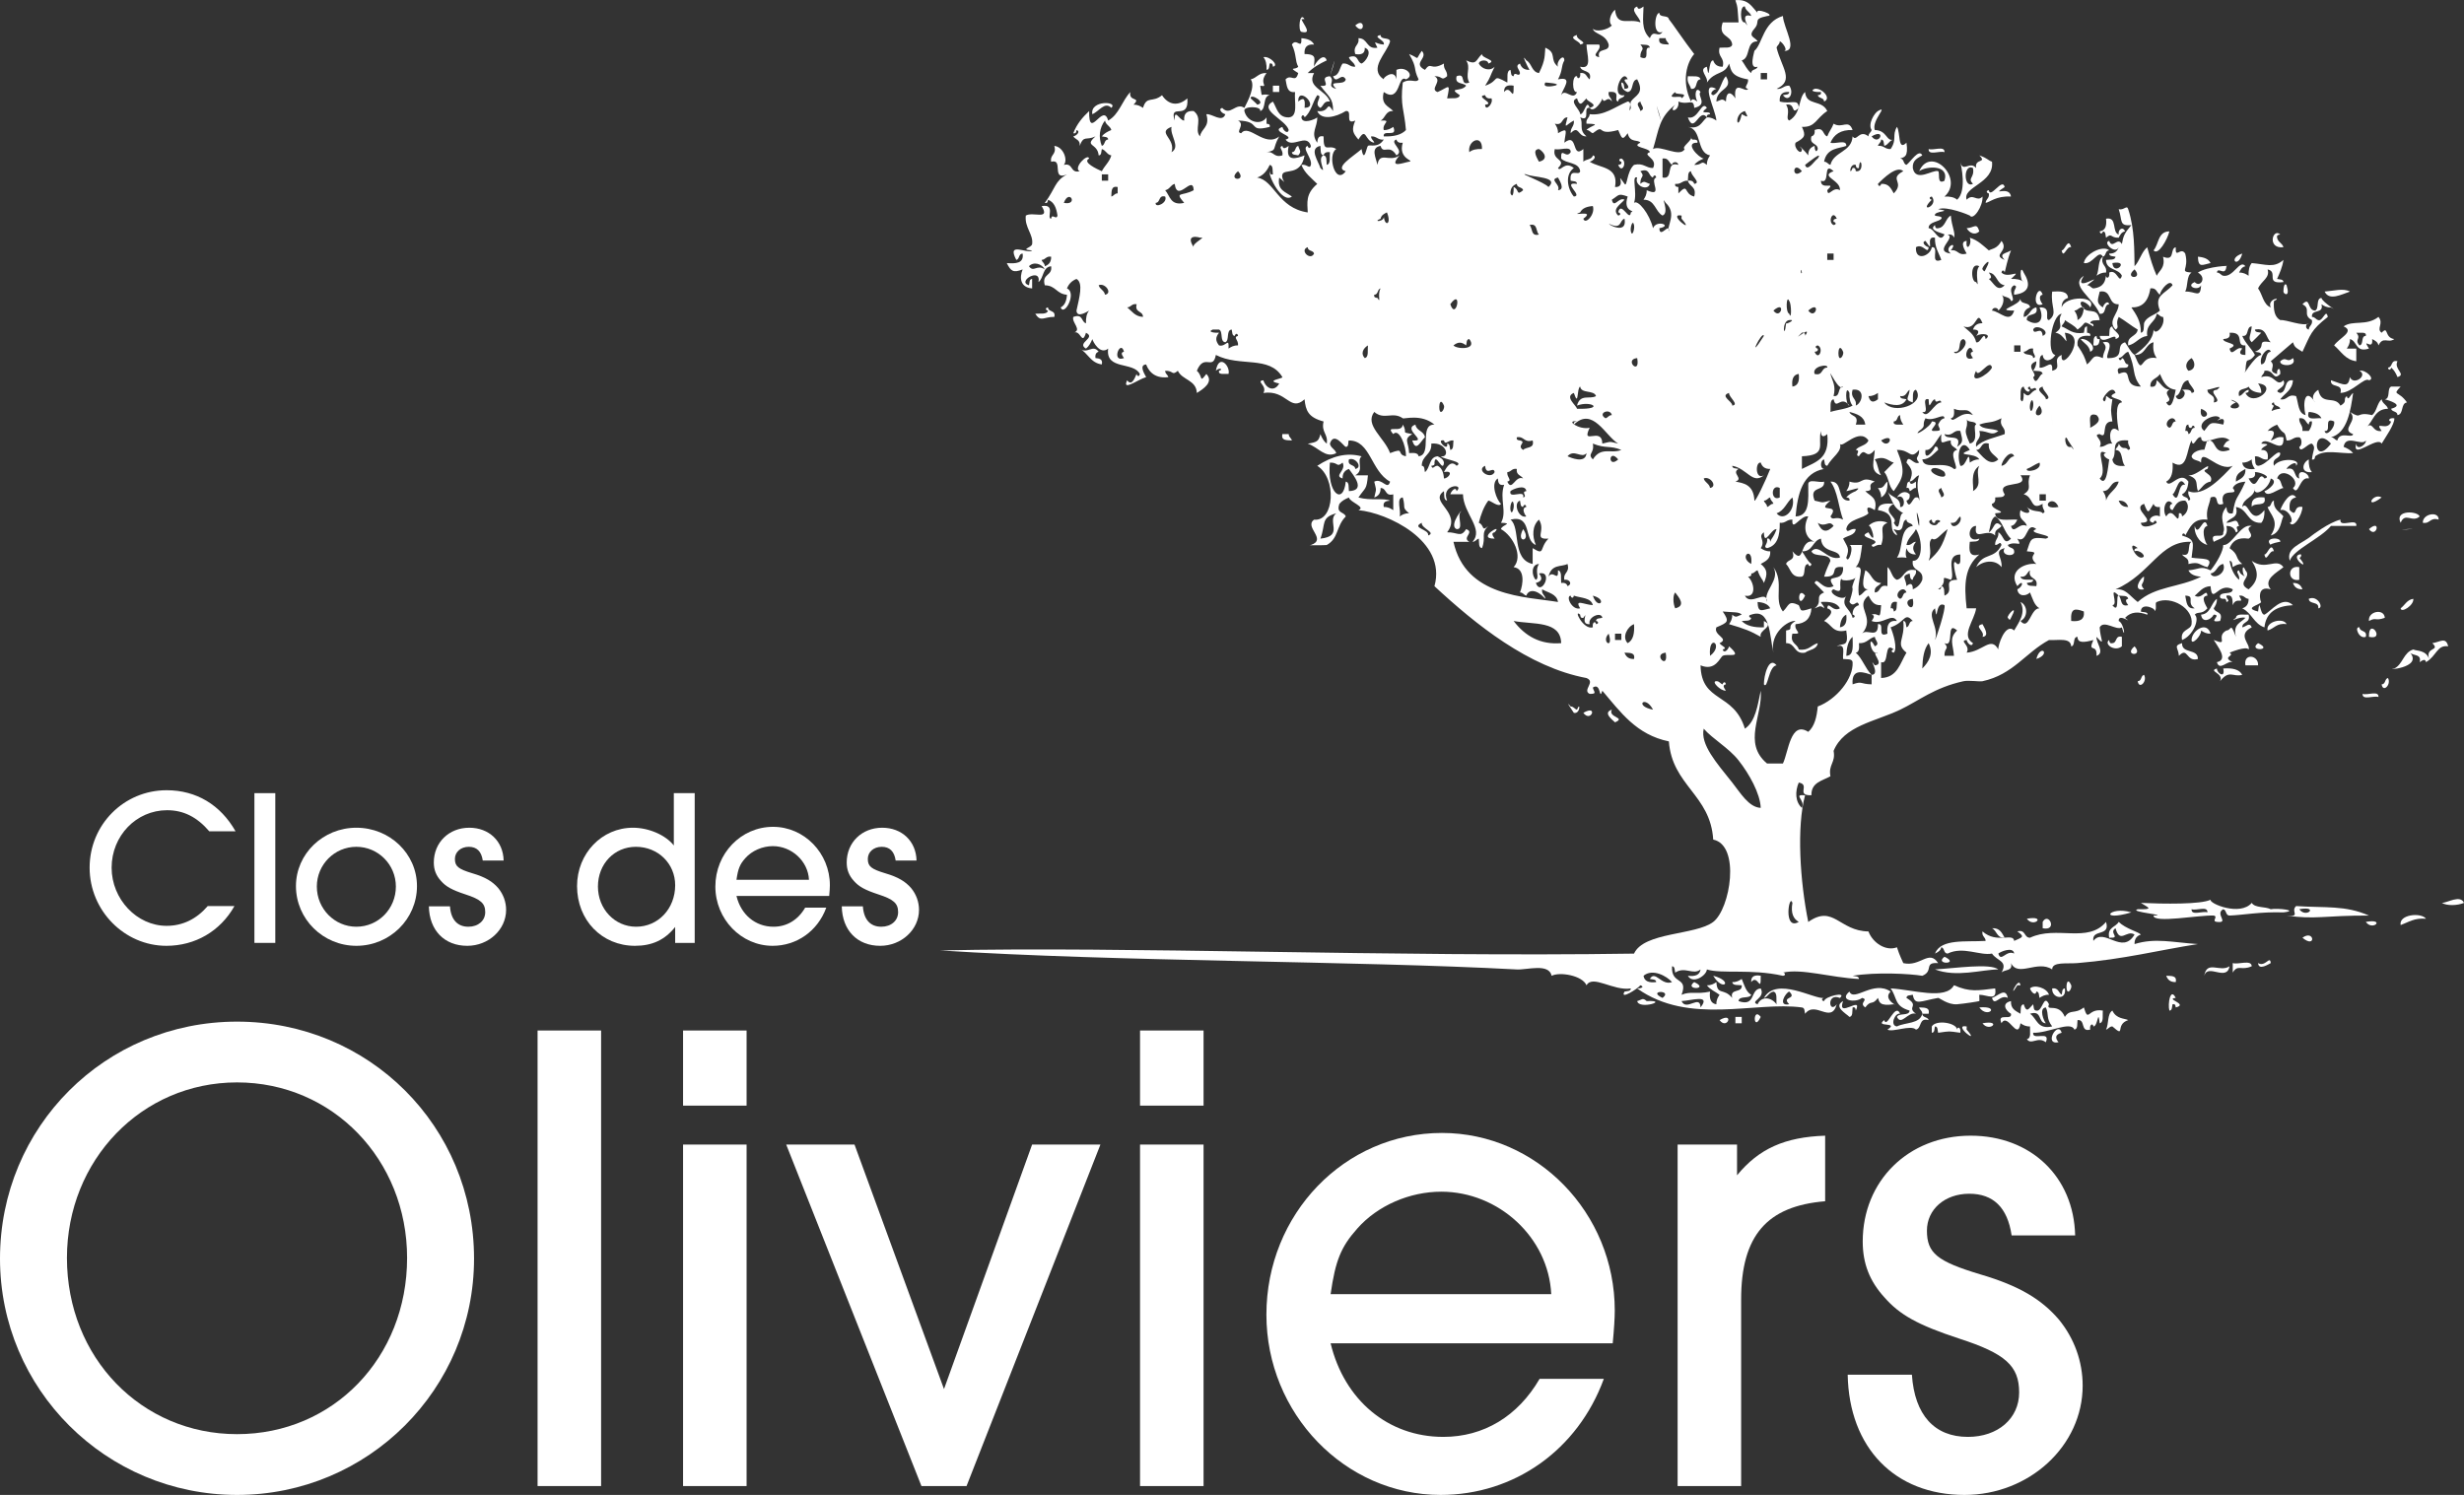<?xml version="1.0" encoding="utf-8"?>
<!-- Generator: Adobe Illustrator 16.0.0, SVG Export Plug-In . SVG Version: 6.00 Build 0)  -->
<!DOCTYPE svg PUBLIC "-//W3C//DTD SVG 1.1//EN" "http://www.w3.org/Graphics/SVG/1.1/DTD/svg11.dtd">
<svg version="1.1" xmlns="http://www.w3.org/2000/svg" xmlns:xlink="http://www.w3.org/1999/xlink" x="0px" y="0px"
	 width="777.814px" height="471.957px" viewBox="0 0 777.814 471.957" style="enable-background:new 0 0 777.814 471.957;"
	 xml:space="preserve">
<rect x="0" y="0" width="777.814" height="471.957" fill="#333333" stroke="none"/>
<style type="text/css">
<![CDATA[
	.st0{fill:#FFFFFF;}
	.st1{fill-rule:evenodd;clip-rule:evenodd;fill:#FFFFFF;}
]]>
</style>
<g id="Calque_2">
	<g>
		<path class="st1" d="M427.814,8.047C430.847,11.745,431.184,5.01,427.814,8.047L427.814,8.047z"/>
		<path class="st1" d="M533.814,28.047c2.306,0.306,1.111-2.889,3-3c-0.31-1.357-2.504-0.83-4-1
			C532.391,26.138,533.5,26.695,533.814,28.047z"/>
		<path class="st1" d="M403.814,27.047c-0.667,0-1.333,0-2,0c0,0.667,0,1.333,0,2c0.667,0,1.333,0,2,0
			C403.814,28.381,403.814,27.714,403.814,27.047z"/>
		<path class="st1" d="M409.814,49.047c1.2-1.313,0.39-1.573,0-3c-1.086,0.247-0.679,1.988-2,2
			C407.842,49.02,409.038,48.823,409.814,49.047z"/>
		<path class="st1" d="M613.814,48.047c0.168-2.168-3.547-0.453-5-1C608.646,49.216,612.361,47.5,613.814,48.047z"/>
		<path class="st1" d="M657.814,83.047c2.717,0.622,4.683-4.522,6-2c1.086-0.247,0.678-1.988,2-2
			C663.976,77.275,658.202,80.053,657.814,83.047z"/>
		<path class="st1" d="M663.814,81.047c-1.656,1.01-1.086,4.247-2,6c0.804-0.529,1.623-1.043,3-1
			C665.224,83.638,662.988,83.874,663.814,81.047z"/>
		<path class="st1" d="M644.814,93.047c-1.423-4.39-4.12,4.701,0,3C644.121,95.241,643.258,93.308,644.814,93.047z"/>
		<path class="st1" d="M666.814,103.047c-1.172,0.162-0.844,1.823-1,3c-1,0-2,0-3,0c0.415,3.411,5.483-1.512,5,1
			C670.88,106.065,666.665,104.379,666.814,103.047z"/>
		<path class="st1" d="M660.814,109.047c1.701,0.368,1.887-0.78,2-2c-0.851,0.184-0.943-0.39-1-1
			C660.643,106.209,660.971,107.871,660.814,109.047z"/>
		<path class="st1" d="M723.814,113.047c-2.039,1.745-1.961-0.745-4,1C719.495,115.813,725.416,115.832,723.814,113.047z"/>
		<path class="st1" d="M383.814,117.047c1.146-1.2,2.535-0.39,1,0c-0.184,0.851,0.39,0.943,1,1c0.667,0,1.333,0,2,0
			C388.454,115.657,384.795,111.409,383.814,117.047z"/>
		<path class="st1" d="M754.814,129.047c0.247,1.086,1.988,0.678,2,2c2.059-0.275,0.941-3.725,3-4c-2.662-3.84-4.801-2.034-2-5
			c-1,0-2,0-3,0c-1.387,0.614-0.15,3.85-2,4C753.803,126.367,759.296,127.826,754.814,129.047z"/>
		<path class="st1" d="M445.814,139.047c1.166,3.887,2.614,0.271,4-1c-0.294-2.039-2.706-1.961-3-4
			C442.498,135.511,451.121,139.534,445.814,139.047z"/>
		<path class="st1" d="M406.814,137.047c-0.667,0-1.333,0-2,0c-0.467,2.134,1.429,1.905,3,2
			C407.624,138.237,406.812,138.051,406.814,137.047z"/>
		<path class="st1" d="M729.814,149.047c-0.777-0.89-1.075-2.258-1-4C726.738,146.052,726.073,149.469,729.814,149.047z"/>
		<path class="st1" d="M602.814,152.047c-0.973,0.027-0.776,1.224-1,2c0.851-0.184,0.943,0.39,1,1c0.81-0.19,0.996-1.003,2-1
			c0-0.667,0-1.333,0-2C603.924,152.662,603.025,153.256,602.814,152.047z"/>
		<path class="st1" d="M595.814,152.047c-1.018,0.65-1.034,2.299-3,2c0.529,0.804,1.043,1.623,1,3
			C595.298,156.198,595.964,154.531,595.814,152.047z"/>
		<path class="st1" d="M714.814,157.047c-2.615-0.282-4.302,0.365-4,3C711.553,158.453,715.709,160.276,714.814,157.047z"/>
		<path class="st1" d="M764.814,165.047c2.409,0.409,2.174-1.826,5-1C769.88,161.225,764.679,162.199,764.814,165.047z"/>
		<path class="st1" d="M763.814,163.047c-0.55-1.755-8.071-2.166-6,2C759.213,161.542,761.516,165.152,763.814,163.047z"/>
		<path class="st1" d="M696.814,172.047c-0.783-0.694-2.226-5.58,0-6c-1.127-4.122-2.873,4.122-4,0
			C692.533,167.919,693.779,171.232,696.814,172.047z"/>
		<path class="st1" d="M747.814,167.047C750.173,170.264,751.856,163.531,747.814,167.047L747.814,167.047z"/>
		<path class="st1" d="M719.814,171.047c0.28-1.59-5.401-1.401-3,1C716.43,171.663,719.826,170.978,719.814,171.047z"/>
		<path class="st1" d="M725.814,179.047c-3.851-0.788-3.851,4.788,0,4C725.814,181.714,725.814,180.38,725.814,179.047z"/>
		<path class="st1" d="M723.814,184.047c0.437,1.23,1.279,2.054,3,2C726.378,184.817,725.534,183.994,723.814,184.047z"/>
		<path class="st1" d="M569.814,188.047C567.229,184.605,567.398,193.19,569.814,188.047L569.814,188.047z"/>
		<path class="st1" d="M747.814,196.047c2.357-1.287,1.86,0.131,5-1C752.63,191.975,747.428,192.949,747.814,196.047z"/>
		<path class="st1" d="M721.814,197.047c-1.025-2.23-6.695-0.79-6,2C717.905,198.471,718.668,196.568,721.814,197.047z"/>
		<path class="st1" d="M625.814,197.047c-2.995,0.658,0.956,2.138,0,4C628.302,200.897,626.106,197.661,625.814,197.047z"/>
		<path class="st1" d="M712.814,203.047C709.371,205.631,717.957,205.463,712.814,203.047L712.814,203.047z"/>
		<path class="st1" d="M688.814,203.047c-2.909,0.869-1.125,1.497-1,4c2.931-3.023,2.19,2.048,6,1
			C693.88,204.648,688.679,206.517,688.814,203.047z"/>
		<path class="st1" d="M673.814,204.047C670.117,207.08,676.852,207.417,673.814,204.047L673.814,204.047z"/>
		<path class="st1" d="M708.814,210.047c1.333,0,2.666,0,4,0C713.025,206.774,708.123,206.1,708.814,210.047z"/>
		<path class="st1" d="M676.814,213.047c-1.086,0.247-0.679,1.988-2,2C675.244,217.814,677.96,215.099,676.814,213.047z"/>
		<path class="st1" d="M753.814,214.047c-1.086,0.247-0.679,1.988-2,2C752.244,218.814,754.96,216.099,753.814,214.047z"/>
		<path class="st1" d="M750.814,220.047c0.168-2.169-3.547-0.453-5-1C745.646,221.216,749.361,219.5,750.814,220.047z"/>
		<path class="st1" d="M508.814,224.047c-3.063,0.979,0.446,3.371,1,4C513.471,226.475,507.491,226.553,508.814,224.047z"/>
		<path class="st1" d="M499.814,225.047C502.236,228.328,504.594,222.267,499.814,225.047L499.814,225.047z"/>
		<path class="st1" d="M672.814,288.047C665.847,285.917,662.164,291.162,672.814,288.047L672.814,288.047z"/>
		<path class="st1" d="M765.814,290.047c-1.491-2.068-8.65-1.384-8,2C760.258,291.158,762.15,289.716,765.814,290.047z"/>
		<path class="st1" d="M644.814,291.047c0,0.667,0,1.333,0,2C649.689,294.049,646.659,287.726,644.814,291.047z"/>
		<path class="st1" d="M639.814,290.047C642.011,293.102,646.219,288.893,639.814,290.047L639.814,290.047z"/>
		<path class="st1" d="M746.814,291.047C749.011,294.102,753.219,289.893,746.814,291.047L746.814,291.047z"/>
		<path class="st1" d="M726.814,296.047C731.209,299.715,730.614,293.282,726.814,296.047L726.814,296.047z"/>
		<path class="st1" d="M613.814,302.047C610.371,304.631,618.957,304.463,613.814,302.047L613.814,302.047z"/>
		<path class="st1" d="M710.814,305.047c-0.125-2.209-4.242-0.425-6-1c0,1,0,2,0,3C706.476,304.306,707.433,306.569,710.814,305.047
			z"/>
		<path class="st1" d="M610.814,306.047c6.757,2.603,14.715,0.064,20,0C628.193,304.012,617.107,305.705,610.814,306.047z"/>
		<path class="st1" d="M683.814,308.047c0.437,1.23,1.279,2.054,3,2C687.281,307.914,685.386,308.143,683.814,308.047z"/>
		<path class="st1" d="M555.814,308.047c-2.007-0.34-3.129,0.205-3,2C554.906,307.282,555.863,314.05,555.814,308.047z"/>
		<path class="st1" d="M653.814,311.047c-1.513-3.53-1.896,1.842-1,2C653.405,313.152,654.069,311.643,653.814,311.047z"/>
		<path class="st1" d="M534.814,310.047C531.372,312.631,539.958,312.463,534.814,310.047L534.814,310.047z"/>
		<path class="st1" d="M640.814,312.047c0.354,1.146,1.761,2.535,2,1c0.973,0.027,0.775,1.224,1,2c0.804-0.529,1.623-1.043,3-1
			C646.107,311.83,642.121,310.725,640.814,312.047z"/>
		<path class="st1" d="M628.814,315.047c0.85,2.934,2.517-1.301,5,0C633.086,311.598,630.806,314.38,628.814,315.047z"/>
		<path class="st1" d="M686.814,315.047c-1.697-3.502-2.569,1.954-2,4c0.973-0.027,0.775-1.224,1-2c0.851-0.184,0.943,0.39,1,1
			C691.046,317.05,683.282,315.344,686.814,315.047z"/>
		<path class="st1" d="M516.814,316.047c0.573,2.871,10.421-0.347,3,0C518.501,314.847,518.242,315.658,516.814,316.047z"/>
		<path class="st1" d="M624.814,318.047C627.425,321.721,631.683,317.463,624.814,318.047L624.814,318.047z"/>
		<path class="st1" d="M606.814,320.047c0.666,0,1.333,0,2,0c0.467-2.134-1.429-1.904-3-2
			C606.004,318.857,606.817,319.044,606.814,320.047z"/>
		<path class="st1" d="M555.814,321.047C553.229,317.604,553.398,326.19,555.814,321.047L555.814,321.047z"/>
		<path class="st1" d="M549.814,321.047c-0.667,0-1.333,0-2,0c0,0.667,0,1.333,0,2c0.667,0,1.333,0,2,0
			C549.814,322.38,549.814,321.714,549.814,321.047z"/>
		<path class="st1" d="M542.814,322.047C545.236,325.328,547.593,319.267,542.814,322.047L542.814,322.047z"/>
		<path class="st1" d="M625.814,323.047C628.011,326.102,632.219,321.893,625.814,323.047L625.814,323.047z"/>
		<path class="st1" d="M620.814,325.047c-0.063-0.07,0.069-0.988,0-1C616.013,323.2,625.563,330.474,620.814,325.047z"/>
		<path class="st1" d="M649.814,329.047c-1.119-1.44-1.078-2.44,1-3C649.657,322.038,644.98,330.007,649.814,329.047z"/>
		<path class="st1" d="M553.814,16.047c2.541-2.076,2.696-9.151,9-11c0.114,3.625,5.277,11.543,0,11c2.031,0.306-0.205-2.889-1-3
			c0.003,1.003-0.811,1.19-1,2c1.561,6.32,5.748,10.343,0,13c1.891,0.224,2.206-1.127,4-1c1.632,2.204-0.12,5.516-2,3
			c0.775-0.224,1.973-0.027,2-1c-2.182-0.182-3.182,0.818-3,3c3.732,0.977,5.867-1.117,6,2c-2.63,2.599-0.787-1.616-4-1
			c1.493,2.333-0.338,4.309,1,5c3.911-2.313,2.764-7.063,5-9c0.363,4.507,5.186,2.228,7,6c-3.655,2.387-3.67,5.185-8,5
			c1.309,2.829,0.929,3.404-2,5c-0.729,1.635,1.987,4.35,2,2c-2.124-2.437,1.428,1.116,2,2c-0.054-1.72,0.77-2.563,2-3
			c-0.044,1.063,0.471,2.54,1,1c-0.013-1.987-2.729-1.271-2-4c0.779-0.221,1.162-0.837,1-2c3.146-1.146,2.43,1.57,4,2
			c0.521-1.479,1.479-2.521,2-4c2.717,1.687,4.683-1.586,6,2c-3.801-0.134-5.904,1.429-7,4c1.453,0.547,5.168-1.168,5,1
			c-2.112,0.871-6.196,0.525-7,5c1.003-0.003,1.189,0.81,2,1c1.048-4.285,6.708-3.958,7-9c1.286,1.921,2.067-2.36,5,0
			c-0.004-1.003,0.81-1.19,1-2c-1.265-1.895,0.904-5.372,2-6c3.494-2.006-2.064,2.962-1,6c3.987,0.072,3.574,3.83,6,3
			c-1.428,0.239-1.687,1.646-3,2c-0.225-0.776-0.027-1.973-1-2c0.003,1.003-0.811,1.19-1,2c1.891-0.224,2.206,1.127,4,1
			c2.113-3.118,0.367-4.303,2-7c1.151,1.773,0.198,7.817,3,5c0.649,4.525-0.674,4.536-2,5c1.321,0.012,0.914,1.753,2,2
			c1.246-0.848,3.923-5.282,5-3c-1.464,0.87-3.17,1.497-3,4c0.895,4.709,6.419,0.33,8,1c0.646,0.273-0.551,4.449,2,3
			c1.651-5.247-5.901-4.599-8-3c3.708-8.343,14.404,2.354,8,8c1.741-0.075,3.11,0.223,4,1c3.128-2.854,1.218-10.929,1-12
			c0.729,3.688,3.009-0.426,5,2c-0.616-3.213,3.599-1.37,1-4c2.822,1.004,2.506,1.465,4,2c0.801,6.821-9.404,7.902-8,12
			c2.08-2.19,3.231,0.877,5-1c0.236,2.97-2.917,7.66-4,6c-0.033-0.094-7.364-3.154-10-2c5.097,0.789-1.559,0.441-1,2
			c0.076,0.212,2.642,0.116,2,1c-0.706,0.973-4.165,0.987-4,3c1.833-0.052,3.386,5.125,5,2c-0.003-0.41-5.447-1.14-3-3
			c0.057,0.61,0.149,1.184,1,1c2.348-0.319,2.238-3.095,4-4c0.289,3.572,1.544,5.488,1,7c-0.221-0.779-0.838-1.163-2-1
			c2.724,1.045-4.699,5.286,1,6c-2.654-1.98,2.654-4.397,0-1c2.409-0.409,2.174,1.826,5,1c-0.293-0.614-2.487-3.85,0-4
			c-0.409,3.606,1.826,1.371,1-1c2.555,0.778,4.185,2.482,6,4c1.166-0.624,2.614-0.511,4-3c2.58,3.315-3.233,4.338,1,6
			c-2.024-2.054,0.407-1.996,2-3c-1.159,2.901-1.653,5.752-2,7c0.003-0.555-0.811-1.135-1,0c2.038,2.143,7.003-1.615,3,2
			c1.741-0.075,3.11,0.223,4,1c-1.283-0.163-1.283-6.104,0-3c2.143,3.406,2.149,6.396-3,7c-0.395-1.72,1.484-2.563,0-3
			c-2.553,1.273,0.927,4.898-1,5c-0.261-1.406-2.193-1.14-3-2c1.272,1.184,0.424,3.777-1,5c-0.012-1.009-1.753-1.258-2,0
			c2.532,0.273,5.67,4.295,7,0c-6.657,0.02,2.151-1.566,2-4c-0.307,2.306,2.889,1.111,3,3c-1.257,0.41-2.044,1.29-2,3
			c2.039-0.294,1.961-2.706,4-3c0.88,3.213-3.297,1.37-3,4c3.571,2.296,5.752,0.116,4-4c4.14-0.265,1.329,3.88,3,4
			c2.91-2.218,0.394-4.062,1-9c2.48-0.147,4.853-0.186,5,2c-1.257,0.41-2.044,1.29-2,3c1.039-3.745,11.282-3.745,9,0
			c-0.111-0.795-3.307-3.031-3-1c1.749,3.978,5.161,0.111,6,5c-1.177,0.157-2.839-0.172-3,1c0.609,0.057,1.184,0.149,1,1
			c-3.72-2.152-1.851-1.179-5,1c-0.982-1.352-2.668-1.999-4-3c0.003,1.003-0.811,1.19-1,2c2.162,0.838,3.411,2.589,7,2
			c0.224-0.776,0.027-1.973,1-2c0,0.667,0,1.333,0,2c0.609,0.057,1.184,0.149,1,1c-2.615-0.282-4.302,0.365-4,3
			c1.959,2.889,2.213,3.682,3,6c2.11-1.765,1.736-3.473,5-2c0.109-2.488,1.874-3.096,0-5c4.848-0.973-0.379,5.589,2,5
			c5.342-0.134,1.694-4.056,5-5c1.001,1.332,1.648,3.018,3,4c3.317-2.32,5.895-4.987,6-8c0.558,2.068,3.869-1.349,3-4
			c-1.004,0.003-1.19-0.81-2-1c-0.451,2.882-3.539,3.128-3,7c-2.66,0.34-3.505,2.496-6,3c-0.473-3.14,2.691-2.642,3-5
			c-2.102-1.232-3.899-2.768-6-4c-1.275,2.503,0.509,3.13-1,4c-2.672-2.79,0.937-4.939,1-8c-3.545,0.211-1.976-4.691-6-4
			c-0.526,2.555-1.326,3.5,1,5c0.239-1.086,1.646-2.401,2-1c-1.89,0.111-0.694,3.306-3,3c-2.259-5.303-9.579-8.963-5-12
			c-4.018,6.169,7.977-2.261,1,3c1.003-0.003,1.189,0.81,2,1c3.546-0.406,3.734-2.614,4-4c0.055,1.052,1.281,0.787,1-1
			c2.503-1.32,3.13,3.954,4,1c-0.983-2.35-5.007-1.66-5-5c1.177-0.157,2.838,0.172,3-1c-0.776-0.224-1.973-0.027-2-1
			c1.72,0.054,2.563-0.77,3-2c-1.105,2.416-5.188-1.562-3-2c0.981,2.802,2.668-1.452,4,1c0.473-2.632,0.783-3.368,3-6
			c-4.015,0.436-2.763-1.503-4-5c1.72,0.395,2.563-1.484,3,0c2.104,6.302,1.893,13.339,2,18c1.647-1.686,2.173-4.494,4-6
			c0.943,3.419,1.805,6.419,3,9c0.888-1.778,2.792-2.542,2-6c3.913,1.58,2.07-2.596,4-3c-0.17,3.954,1.536-0.32,3,2
			c1.338,5.211-2.108,5.636,2,6c-1.656,1.01-1.086,4.247-2,6c3.26-0.18,4.813,2.351,5-2c-0.886,2.006-5.081,0.261-2-1
			c1.665,1.903,3.985-1.353,1-3c2.948-2.015,10.847-2.289,9-2c-0.295,3.484-2.706-0.084-3,2c1.003-0.003,1.189,0.81,2,1
			c3.307,0.573,5.209-5.367,7-3c-1.122,0.211-1.557,1.11-2,2c1.376-0.043,2.195,0.471,3,1c-0.075-1.742,0.223-3.11,1-4
			c4.563,0.377,6.984,1.663,10-1c-0.329,2.337-1.202,4.131-2,6c0.775,0.224,1.973,0.027,2,1c-5.972,0.739-1.434-3.237-5-4
			c0.835,2.681-1.96,3.592-3,6c1.415,1.917,1.604,5.063,4,6c-1.32-2.767,3.953-3.434,1-2c-0.207,2.874,0.253,5.08,2,6
			c1.914-0.208,7.241,2.145,9,1c-1.009,0.012-1.258,1.753,0,2c0.055-1.278,1.281-1.385,1-3c-3.196-1.708-0.055-3.542-3-5
			c2.57-2.659,1.43,1.924,4,2c1.386-0.614,0.15-3.85,2-4c0.288,1.397,5.901,4.653,3,3c-1.377,0.043-2.196-0.471-3-1
			c0.88,3.213-3.297,1.37-3,4c1.003-0.003,1.189,0.81,2,1c1.44,0.534,2.44-3.897,3-1c-5.426,4.238-5.405,5.536-8,11
			c-2.382-1.444-2.455-1.517-3-3c-2.304,2.029-4.696,3.971-7,6c1.882,1.763-1.367,3.097,2,4c-0.225-1.7,1.127-2.474,1,0
			c-2.358,2.447-1.86-1.493-5-1c0.003,1.003-0.811,1.19-1,2c4.352-1.428,4.598,3.417,7,1c1.32,2.503-3.954,3.13-1,4
			c2.302-0.365,0.955-4.377,4-4c-0.201,3.132-2.579,4.088-4,6c2.409,0.409,2.174-1.826,5-1c0.776,2.224,0.577,5.422,3,6
			c-1.046-3.902-0.106-9.038,3-4c-1.302-1.332-0.615-3.018,1-4c1.026,5.165,5.197,1.668,7,5c2.427-1.352,0.623-1.999,2-3
			c0.484,1.78,1.066-0.434,2-1c-0.814,5.617-1.809,12.582-7,14c1.003-0.003,1.189,0.81,2,1c0.793-3.082,4.7-0.509,5-2
			c-4.238-1.488,1.941-4.216-1-7c4.137,2.535,1.566-0.238,7,1c1.483-1.184,1.556-3.777,3-5c0.239,1.427,1.646,1.687,2,3
			c-4.329,0.005-4.602,4.065-7,6c2.357-2.447,1.86,1.493,5,1c-2.522-3.577,1.912,0.407,3-3c-1.052-0.055-0.787-1.282,1-1
			c0.199,1.808-2.93,6.192-4,8c-1.38-2.572-9.56,5.326-8,0c0.11,2.448,3.306,0.212,3-1c-1.182,1.924-6.33-2.178-7,2
			c1.182,0.485,2.267,1.066,3,2c-4.285,0.225-8.907-1.358-12,1c-0.057,0.61-0.149,1.184-1,1c0.267-2.932,1.38-3.714,0-5
			c-1.329-0.146-3.722,3.363-4,1c0.934-0.294,0.934-2.706,0-3c-1.891-0.224-2.206,1.127-4,1c-0.691-3.867-0.793-1.098-3-5
			c-1.182,0.485-2.268,1.066-3,2c3.326-0.689,1.611,2.067,1,3c1.352-0.314,1.909-1.423,4-1c0.397,6.326-5.468-1.013-7,2
			c4.153,0.138,0.202,0.658,0,2c1.795-0.129,2.34,0.993,2,3c-1.891,0.224-2.206-1.127-4-1c0.156,1.177-0.172,2.838,1,3
			c2.813-0.244,5.971-5.286,7-4c-0.013,1.987-2.729,1.271-2,4c1.919-2.761,9.051-2.158,7,0c0.306-2.031-2.89,0.205-3,1
			c3.21-0.877,2.073,2.593,4,3c-0.88-3.507,3.296-1.743,3,0c-2.926-0.831-3.245,5.961-5,3c2.942-2.338-3.625-7.276-5-3
			c1.405,0.261,1.14,2.193,2,3c-1.613,0.168-5.155,3.355-6,1c1.157-0.319,4.71-3.095,2-4c-0.694,3.666-5.774,6.065-5,3
			c-0.143,3.191-3.698,2.969-4,6c1.99-2.525,2.51,6.494,7,1c0.075,1.742-0.224,3.11-1,4c-4.514,0.181-4.179-4.488-8-5
			c1.059,3.726-2.105,3.228-3,5c2.503-0.125,3.13-1.908,4,1c-1.876,0.239,0.567,1.646-1,2c-0.41-1.257-1.29-2.044-3-2
			c0.817,3.817-2.129,3.871-4,5c-1.555-3.555,3.396-0.604,3-3c1.019-1.84-1.915-4.737,1-8c0.113,1.22,0.299,2.367,2,2
			c0.97-5.816,1.232-3.8,4-10c-1.862,0.138-3.343,0.658-4,2c2.479,3.03-4.542-0.82-3,5c-3.236,1.235-0.765-3.235-4-2
			c-0.319,2.348-1.58,3.754-1,7c-4.545-0.545-5.488,2.512-7,5c0.003-0.556-0.811-1.135-1,0c4.152,1.324,3.604,2.146,3,7
			c3.316,0.544,7.238-0.206,5,3c-2.786-0.713-2.373-1.851-6-1c0.299-1.966-1.351-1.983-2-3c3.228,0.895,1.405-3.262,3-4
			c-9.958-0.524-12.706,10.086-24,15c3.245-0.271,4.137,1.739,7,4c5.463-5.046,13.195-4.548,20-8c-1.862-0.138-3.343-0.658-4-2
			c3.474-0.313,3.796-1.52,7,0c2.051-2.506,4.041-6.179,4-8c2.736,0.303,5.567-6.998,9-6c-2.803,0.981,1.452,2.668-1,4
			c-3.537-0.537-5.152,0.848-6,3c3.086,2.146,1.604,3.065,4,5c-1.377-0.043-2.196,0.471-3,1c-0.225-0.776-0.027-1.973-1-2
			c0.445,2.555,1.402,4.598,3,6c0.395-1.721-1.484-2.563,0-3c0.211,1.122,1.109,1.557,2,2c-1.158-0.386-1.158-4.857,0-2
			c2.23,2.276-3.124,3.874,1,6c3.119-2.634,3.365-5.371,1-9c4.516,3.217,7.76-1.129,10,2c-1.961,1.635-6.591,3.909-4,7
			c-4.814-1.48-3.192,4.278-3,4c-0.749,1.083-5.638,1.849-1,3c0.553-4.939,0.514,1.04,2,1c2.211-1.172,5.735-6.197,9-3
			c-5.088,0.245-8.492,2.175-9,7c-3.269-1.065-4.042-4.625-7-6c1.257-0.41,2.044-1.29,2-3c-1.278-0.055-1.385-1.282-3-1
			c1.926,3.25-0.853-0.031-2,3c-0.096-1.571,0.134-3.467-2-3c-0.102,1.122,1.453,1.557,0,2c-0.057-0.61-0.149-1.184-1-1
			c-0.61-0.057-1.184-0.149-1-1c0.613-1.387,3.85-0.15,4-2c-4.608-2.575-6.499,5.214-7-1c-2.555,0.111-3.5,1.833-5,3
			c2.279,1.373,3.759-2.578,4,0c-2.487,0.15-0.293,3.387,0,4c-1.764,2.063-3.097,0.875-4,2c1.671,1.229-0.471,6.601-4,8
			c-0.691-3.459,2.72-3.043,3-5c0.718-5.008-6.438-9.086-11-7c-0.811,0.37,0.436,2.602-1,3c1.813-0.503-4.013-3.313-4,0
			c0.001,0.227,2.593,0.025,2,1c-2.658-1.007-5.093-1.044-7,1c3.085,2.452-2.169-1.802-2,1c1.764,0.654,2.254,6.559,1,2
			c-1.715,1.146-5.667-2.475-7,0c0.11,3.57,1.999,6.32-1,3c-0.276,1.753,2.815,4.989,0,6c0.267-4.175-2.935-0.663-1-5
			c-2.791,0.754-5.01,1.094-5-1c-1.651,0.016-0.56,2.773-2,3c-0.14-2.86-4.172-1.829-7-2c-7.368,3.945-11.324,10.925-21,13
			c-0.933,0.2-4.338-0.364-6,0c-9.177,2.011-14.027,6.147-20,9c-7.928,3.785-17.718,5.034-21,13c0.708,3.708-1.709,4.292-1,8
			c-2.543,1.458-6.097,1.903-6,6c-5.081,0.178-0.22-3.378-4-4c-1.191,2.786-1.146,6.085,1,8c1.169-2.615-3.086-4.302,1-4
			c-2.705,9.979-1.605,27.2,1,40c7.977-5.611,9.731,2.866,19,3c1.355,3.64,5.555,6.351,9,5c0.943,2.933,1.495,3.714,2,5
			c5.43,1.27,8.118-4.457,11,0c-4.676-0.346-1.286,2.481-5,4c-3.885-0.654-14.593-1.229-22,0c0.775,0.224,1.973,0.027,2,1
			c-8.905-0.408-18.124-3.399-24-2c0.526-0.125,1.158,0.907,0,1c-10.163-2.271-19.265-0.527-24-2c-0.138,1.956-4.461,4.744-6,2
			c2.279,0.279,3.759-0.241,4-2c-2.421,1.909-4.858-1.09-8,1c-0.224-0.776-0.027-1.973-1-2c-0.364,5.979,5.258,3.1,3,9
			c3.01-1.239,4.462-0.062,9-1c-0.279,2.279,0.241,3.759,2,4c-0.043-1.377,0.471-2.196,1-3c-1.332-1.001-3.018-1.648-4-3
			c1.376,0.043,2.196-0.471,3-1c0.266,4.363,2.298,1.677,5,5c-0.88-3.213,3.296-1.37,3-4c-1.177-0.156-2.838,0.172-3-1
			c1.376,0.043,2.196-0.471,3-1c0.809,1.858,1.293,4.04,3,5c-0.614,1.387-3.85,0.15-4,2c5.568,1.902,3.535-3.798,7-4
			c1.664,3.141-3.719,4.086-1,5c1.187-2.612,4.281-2.342,6,0c-0.171-1.496,0.357-3.69-1-4c-1.428,0.239-1.687,1.646-3,2
			c3.937-6.904,15.906,0.494,19,0c-0.556-0.003-1.136,0.81,0,1c0.174-1.512,7.396-3.158,5-1c-4.235-1.816-3.57,5.243-1,2
			c-1.78,6.365-6.751-1.313-10,3c-0.213-0.859-0.042-1.868-1-2c-14.703-2.019-35.604,5.726-52-6c1.063,0.043,2.539-0.471,1-1
			c-0.787,1.083-6.647,4.794-5,2c0.776-0.224,1.973-0.027,2-1c-5.577,0.854-12.062-4.455-14-1c-1.299-3.115-8.446-4.313-11-3
			c-0.881-4.067-7.732-1.825-11-2c-51.424-2.758-126.192-2.416-182-6c58.574-1.341,143.218,2.147,219,1
			c3.134-6.883,19.431-5.756,25-10c5.408-4.121,8.677-24.21,0-26c-0.858-14.142-12.958-17.042-14-31
			c-10.25-2.083-15.333-9.334-21-16c-1.067,3.404-0.312-2.782-3-1c0.22,1.257,1.558,2.044-1,2c-2.462-1.184,2.048-3.777-1-5
			c-18.278-3.416-35.019-16.961-48-29c4.025-14.412-15.024-23.201-24-24c2.519-1.008-2.72-2.498-3-4c-1.182,0.485-2.267,1.066-3,2
			c-1.146,3.146,1.57,2.43,2,4c-3.104,3.082-2.154,6.841-6,9c-0.189,0.106-7.22,0.121-5,0c5.255-1.817-2.271-5.69,1-8
			c6.465,0.677,7.2-13.167,1-17c4.804-3.136,9.302-4.263,14-3c-1.744,1.506,1.023,4.314-2,6c1.333,0,2.667,0,4,0
			c-0.432,4.696-0.763,3.693-3,7c4.017,1.106,7.968,0.057,10,1c-1.22,0.113-2.367,0.299-2,2c1.377-0.043,2.196,0.471,3,1
			c0-1.667,0-3.333,0-5c-2.729,0.729-2.013-1.987-4-2c0.054,1.721-0.77,2.563-2,3c0.7-3.078,0.7-1.922,0-5
			c2.483-1.301,4.15,2.934,5,0c-6.109-3.346-6.137-13.038-13-13c-0.365,0.002,0.145,2.156-1,2c-0.609-0.083-3.718-5.005-5-1
			c0.239,1.427,1.646,1.687,2,3c-3.505,1.725-5.586-1.856-9-3c3.025-0.473,3.439-0.784,4-3c0.485,1.182,1.066,2.267,2,3
			c0.489-3.156-1.802-3.531-1-7c-4.905-1.303-5.638-3.515-6-7c-4.639,4.191-5.602-3.111-13-2c1.373-2.279-2.578-3.759,0-4
			c0.826,2.645,3.504,3.786,5,1c-4.671-0.943,1.171-1.496,1-2c-4.11-6.932-13.359-3.101-21-7c-0.959,5.076-3.678-0.681-6,5
			c2.029,1.777,0.658,4.068,3,1c2.458,2.576-1.07,4.806-3,6c-0.187-4.146-4.63-4.037-6-7c-1.987,1.666-1.271-0.09-4,0
			c-0.003,1.003,0.81,1.19,1,2c-5.016,0.649-6.555-2.774-7-4c-2.487,0.15-0.292,3.386,0,4c-2.464,0.646-7.76,4.688-6,1
			c1.664,2.3,2.707-1.721,3-2c-0.003,0.555,0.81,1.135,1,0c-2.008-3.992-10.897-1.103-10-8c-2.583,2.09-4.802-2.242-5-3
			c-0.485,1.182-1.066,2.267-2,3c-3.144-1.833,3.363-3.386,0-5c-1.35,4.306-1.598-1.169-4,0c2.931-0.847-0.598-3.22,0-5
			c3.146-1.146,2.43,1.57,4,2c-0.075-1.742,0.224-3.11,1-4c-0.613,0.292-3.85,2.487-4,0c0.87-4.026,2.255-8.757,0-10
			c-1.44,0.56-2.44,1.56-3,3c3.227,1.383-0.852,8.992-2,6c1.342-0.658,1.862-2.138,2-4c-3.338-0.258-3.483-2.921-7-3
			c-1.069-3.736,2.483-2.85,2-6c-2.761,0.239-2.281,3.718-4,5c0.96-4.833-7.01-0.157-3,1c0.224-0.776,0.027-1.973,1-2c0,1,0,2,0,3
			c-3.749-0.311-4.06-3.345-3-6c-2.933,1.142-3.714,0.59-5-2c2.863,0.197,5.458,0.125,5-3c-1.321,0.012-0.914,1.753-2,2
			c-3.194-6.062,3.679-1.68,5-3c-4.081-0.307-0.176-0.797,0-2c0.449-3.072-2.436-5.238-2-9c2.235-1.364,7.847,1.617,5-3
			c4.628-0.753,1.39,3.82,3,4c0.239-1.875,1.646,0.567,2-1c-0.334-2.333-1.025-4.309-3-5c-0.057,0.61-0.149,1.184-1,1
			c3.5-4.769,3.075-6.881,7-9c-5.135,2.135-0.908-5.092-5-4c-0.409-2.409,1.826-2.174,1-5c2.86,0.264,4.377,4.504,3,6
			c3.078-0.745,1.922,2.745,5,2c-2.145-1.009,2.59-5.847,3-4c-2.342,1.136,2.561,3.344,4,4c0.898-1.768,2.414-2.919,3-5
			c-1.428-0.239-1.687-1.646-3-2c-0.224,0.776-0.027,1.973-1,2c-0.322-3.983-4.735-2.708-1-6c-2.986,1.417-3.644-0.546-5,3
			c0.299-1.966-1.351-1.983-2-3c1.086-0.239,2.401-1.646,1-2c-0.057,0.61-0.149,1.184-1,1c1.094-2.906,2.934-5.066,5-7
			c-0.14,9.607,4.373-2.897,6,3c3.447-1.886,4.402-6.264,7-9c-0.616,3.213,3.6,1.37,1,4c1.377-0.043,2.196,0.471,3,1
			c1.177-3.951,2.96-1.496,6-4c1.968,2.973,4.958,3.689,8,1c0.597,7.321-5.867,1.144-4,7c-0.17-4.217,1.536,0.017,3,0
			c-0.182-2.182,0.818-3.182,3-3c3.1,2.376,0,5.75,2,8c0.385-2.615,3.207-2.793,2-7c1.753-0.276,4.989,2.816,6,0
			c-1.086-0.239-2.4-1.646-1-2c2.573,2.762,4.317-1.888,7,0c1.227-2.369,3.541-6.958,2-9c1.904-0.429,2.513-2.154,5-2
			c-2.665,3.396,1,4.423-2,4c0.813,4.659-0.302,2.057,3,3c-2.342,0.325-0.971,4.362-3,5c0.45-1.633-5.45-1.633-5,0
			c0.859,3.526,5.194,4.664,7,2c0,0.667,0,1.333,0,2c0.61,0.057,1.184,0.149,1,1c-7.166,1.796-2.448-1.819-10-2
			c2.449,1.329-1.1,3.721,1,4c2.421-3.204,7.402,4.696,12,1c-2.387,4.131-0.394,4.237-4,5c2.409-0.409,2.174,1.826,5,1
			c0.395-1.72-1.484-2.563,0-3c0.211,1.208,1.109,0.615,2,0c-1.185,5.136,2.334,4.015,5,3c-1.174,6.633-6.401,4.117-7,6
			c-0.587,1.847,2.309,3.812-1,1c-0.751,4.084,2.131,4.536,4,6c-3.136,2.358-7.591-6.736-7-8c0.057,0.61,0.149,1.184,1,1
			c-0.156-1.177,0.172-2.838-1-3c-1.232,2.719-2.768,3.581-4,4c5.452,0.767,6.529,9.595,16,11c-0.108-3.041-0.769-5.803,3-9
			c-1.827-1.839-3.954-3.379-5-6c1.721-0.395,2.563,1.484,3,0c0.441-2.224-3.088-5.422-1-6c-0.003,0.555,0.81,1.135,1,0
			c-1.357-4.187-5.867,0.995-8-2c3.736-1.008-5.23-2.498-1-4c0.239,1.086,1.646,2.401,2,1c-0.887-3.299-9.729-6.396-5-9
			c1.275,2.059,1.595,5.072,5,5c3.11-0.223,1.689-4.977,2-8c-2.638,0.304-2.579-2.088-3-4c1.763-1.882,3.097,1.367,4-2
			c-3.347-2.063-0.873-0.875,0-2c-1.102-2.003-0.447-3.705-2-7c1.464-2.32,3.17,1.954,3-2c1.862,0.138,3.342,0.658,4,2
			c-2.182-0.182-3.182,0.818-3,3c4.33,0.023,2.857,1.828,3,4c0.318-1.158,3.095-4.71,4-2c-2.263,1.071-4.397,2.27-6,4
			c0.667,0,1.333,0,2,0c-2.46,4.555,3.739,5.266,5,9c-1.966-0.299-1.983,1.35-3,2c-2.449-1.329,1.1-3.721-1-4
			c-1.479,2.188-1.95,5.383-4,7c0.003-0.555-0.81-1.135-1,0c0.257,2.34,4.394,0.576,5,0c0.084,3.067-2.214,4.887,0,8
			c0.113-1.22,0.299-2.368,2-2c-0.063,5.627,1.533,2.323,4,4c-2.909,1.692-0.378,11.595,3,7c-3.813-1.038,2.285-4.605,5-7
			c0.804,4.713,1.576-0.659,2-1c0.667-0.536,3.193,0.839,5-2c-1.891,0.224-2.206-1.127-4-1c-0.003,1.003,0.81,1.19,1,2
			c-3.09-0.453-2.4-5.298-5-1c-1.764-2.111-2.254-2.956-1-6c-3.555,1.555-0.604-3.396-3-3c-3.104,1.939-7.732,3.051-9,0
			c4.247,0.61,2.674-3.628,5,0c0.063-4.212-1.533-4.604-4-8c4.118,0.473-0.962-2.691,3-3c1.883,1.763-1.367,3.097,2,4
			c-3.238-3.15,2.605-0.749,3-3c-1.332-2.452-3.019,1.802-4-1c2.055-0.279,1.996-2.671,3-4c1.891-0.224,2.206,1.127,4,1
			c-0.239-1.427-1.646-1.687-2-3c3.146-1.146,2.43,1.57,4,2c1.102-0.375,3.806-4,1-5c0.129,1.795-0.993,2.34-3,2
			c-0.826-2.826,1.409-2.591,1-5c3.053-0.053,2.398,3.602,6,3c-1.434-2.909-0.767-1.125,2-1c0.534-1.44-3.896-2.44-1-3
			c0.016,1.651,2.773,0.56,3,2c-0.98,3.725-6.987,8.589-2,12c-0.525-0.359,3.401-3.572,4,0c0-1,0-2,0-3c2.849-1.372,6.013,1.793,3,3
			c-2.662-1.82-1.588,7.669-7,4c-1.026,4.027,1.558,4.443,3,6c-2.506-0.172-2.428,2.239-4,3c3.834-0.182,0.362,0.818,1,3
			c1.377,0.043,2.196-0.471,3-1c1.555,3.555-3.396,0.604-3,3c3.1,0.1,5.547-0.453,7-2c-0.516-6.52-1.853-7.532-1-15
			c2.333-1.494,4.309,0.337,5-1c-1.82-3.714-0.255-3.314-3-8c3.702,1.472,1.725,2.138,4-1c2.23,2.276-3.124,3.874,1,6
			c2.061-2.851,1.586,0.47,6-2c-0.225,1.891,1.127,2.207,1,4c-1.987,1.666-1.271-0.09-4,0c2.774,1.496-1.735,4.09,1,5
			c3.486-1.523,4.142-3.27,3,2c1.496-0.17,3.69,0.357,4-1c-3.946-2.645,0.459-0.904,2-3c-0.933-1.067-3.688-0.311-3-3
			c3.235-1.236,0.765,3.236,4,2c-1.404-2.592,0.612-4.617-1-7c3.422,1.632,3.005-0.12,5-2c-0.169,1.352,5.085,1.999,2,3
			c-0.016-1.311-2.773-1.274-3,0c0.91,1.736,3.504,2.585,5,1c-1.698,3.371-1.031,2.9-3,6c4.95-1.672,1.776-3.82,7-1
			c0.17-1.496-0.357-3.69,1-4c0.224,0.776,0.027,1.973,1,2c0.239-1.875,1.646,0.567,2-1c-0.145-1.182-1.78-2.267,0-3
			c0.41,1.257,1.29,2.044,3,2c-0.565-0.891-2.857-5.704-1-3c1.762,0.905,1.652,3.681,4,4c2.168-4.307,1.741-5.792,2-8
			c3.84,1.705,1.168,3.705,4,6c-0.729-1.635,1.987-4.35,2-2c-1.134,2.116-0.387,2.904-2,6c5.115-1.121,1.375,3.071,1,5
			c1.184-2.462,3.777,2.048,5-1c-1.633,0.451-1.633-5.451,0-5c0.055,1.052,1.282,0.787,1-1c1.966-0.299,1.983,1.35,3,2
			c0.877-3.21-2.594-2.073-3-4c4.061,0.995,2.005-4.001,2-7c1.333,0,2.667,0,4,0c0.956,1.862-2.995,3.342,0,4
			c-0.88-3.213,3.296-1.37,3-4c-0.988-3.437-4.598-3.174-5-5c1.064,1.157,4.605,0.367,6-1c-1.272-1.184-0.424-3.777,1-5
			c0.607,5.584,4.28,2.585,8,4c0.02-1.496-3.715-4.09-1-5c0.211,1.208,1.109,0.615,2,0c-0.047,3.689-0.868,7.253,2,10
			c1.177-3.094,2.51,0.156,4-2c-3.192,1.411-2.527-5.984-1-6c0.016,1.651,2.773,0.56,3,2c0.715,0.747,5.119,7.319,8,11
			c-2.225,2.479-4.149,8.471-1,15c0.211-1.208,1.11-0.615,2,0c-1.11-1.95-0.468-5.114,1-3c-1.225,1.035,2.59,3.965-2,5
			c-0.187-3.253-1.74-0.723-5-2c0.493,3.109-3.447,3.751-1,1c-5.138,4.079-5.058,7.587-7,14c2.242-1.407,8.524,2.837,10,0
			c-1.243-0.656,2.723-2.864,2-4c0.057,0.61,0.149,1.184,1,1c0.61,0.057,1.184,0.149,1,1c-4.29-0.152,0.399,4.731,2,5
			c-1.182,0.485-2.267,1.066-3,2c2.729,0.09,2.013-1.666,4,0c-0.043-1.376,0.471-2.196,1-3c-4.444-0.889-2.399-8.268-7-9
			c3.868,0.868,4.327-1.673,6-3c-2.457-3.229-3.983,5.637-6,0c3.315,0.902,4.338-5.556,6-3c-3.066,2.427,1.149,0.623,1,2
			c-0.61,0.057-1.184,0.149-1,1c1.376-0.043,2.196,0.471,3,1c-0.265-3.533-5.308-12.705,0-10c-1.086,0.239-2.401,1.646-1,2
			c2.35-0.983,2.37-4.296,4-6c2.643,4.315-2.948,3.685-3,8c1.427-0.39,1.687-1.2,3,0c0.112-3.694,1.833-2.894,3-1
			c-0.739-6.365,3.237-1.504,4-3c-1.705-0.41,0.21-1.29,0-3c-5.396-0.937-5.32-2.854-6-5c-1.396,3.738-4.395,2.167-7,6
			c0.598-1.78-2.931-4.153,0-5c0.914,5.475,0.344-2.2,2-2c0.41,1.257,1.29,2.044,3,2c0.726-3.059-1.726-2.941-1-6
			c1.496-0.17,3.69,0.357,4-1c-0.328-3.159-4.615-2.234-3-7c1.035-0.03,3.965-0.03,5,0c-0.357-4.352-0.152-4.598-1-7
			c4.094-0.427,5.221,2.113,7,4c-1.089-1.907,6.198,0.797,3,1c-4.736,0.997-1.907,1.584-4,4c-2.278,2.628,0.36,2.624,1,4
			c-3.797-0.131-2.074,5.259-5,6c1.001,1.332,1.648,3.018,3,4c0.012-1.322,1.753-0.914,2-2
			C551.841,22.01,553.897,16.135,553.814,16.047z M523.814,36.047C521.262,27.957,525.55,42.659,523.814,36.047L523.814,36.047z
			 M440.814,49.047c-2.2-3.758-4.217-0.12-5-3c-3.298,0.578-1.434,3.776-1,6c0.696-4.432,3.815-0.64,7-3c-3.809,4.416,1.4,2.228,3,2
			c1.955-0.392-3.596-0.689-2-6c-1.163,0.163-1.779-0.221-2-1C438.275,44.836,443.627,47.545,440.814,49.047z M409.814,32.047
			c1.759-1.438,2.279-0.917,2,2C416.787,33.962,409.668,26.843,409.814,32.047z M348.814,38.047c-1.775,2.284-2.109,5.295-1,8
			c1.086-0.247,0.679-1.988,2-2c-0.027-0.973-1.224-0.776-2-1c0.733-0.934,1.818-1.515,3-2
			C350.461,39.734,349.054,39.475,348.814,38.047z M324.814,84.047c1.5,2.146,2.445-0.716,5,1
			C328.904,83.311,326.311,82.462,324.814,84.047z M329.814,84.047c1.23-0.437,2.054-1.28,2-3c-1.615-0.282-1.722,0.945-3,1
			C329.005,82.857,329.817,83.044,329.814,84.047z M424.814,152.047c1.172,0.162,0.844,1.823,1,3c5.613-0.166,1.287-5.177,0-7
			c-1.23,0.437-2.054,1.28-2,3c-2.934-0.85,1.301-2.517,0-5c-1.987,1.666-1.271-0.09-4,0
			C418.804,155.746,424.027,159.732,424.814,152.047z M689.814,188.047c0.421,1.912,0.362,4.305,3,4
			C689.991,190.333,693.187,188.115,689.814,188.047z M668.814,188.047c1.067,0.933,0.311,3.688,3,3c-0.615-0.891-1.209-1.788,0-2
			C671.652,187.875,669.991,188.204,668.814,188.047z M668.814,188.047c-3.529-3.502,0.157,2.935-2,3
			C669.188,194.055,667.813,187.619,668.814,188.047z M708.814,148.047c-1.464,0.87-3.17,1.497-3,4
			C707.278,151.178,708.983,150.55,708.814,148.047z M711.814,148.047c-0.529-0.804-1.044-1.624-1-3c-0.805,0.529-1.624,1.043-3,1
			C708.055,147.807,709.535,148.327,711.814,148.047z M735.814,140.047C729.857,133.623,729.893,148.003,735.814,140.047
			L735.814,140.047z M666.814,83.047C667.231,87.381,672.618,81.994,666.814,83.047L666.814,83.047z M681.814,93.047
			c-1.018-0.65-1.034-2.299-3-2c-0.721,4.559-2.939,6.077-6,6c1.464,2.203,3.038,4.295,3,8c1.172-0.162,0.843-1.823,1-3
			c0.789-2.211,3.497-2.502,5-4c-1.903-4.887,1.53-5.19,4-8C685.077,87.799,682.003,91.454,681.814,93.047z M673.814,112.047
			c2.976,7.369,1.262-0.091,7,1c-0.84-1.161-1.319-2.681-1-5C677.104,108.669,677.325,112.225,673.814,112.047z M669.814,113.047
			c1.086,0.247,0.678,1.988,2,2c0.396,2.396-4.555-0.555-3,3c5.103-2.277,0.582,4.085,7,4c-3.064-3.792-1.368-5.318-4-11
			c-1.313,0.353-1.573,1.761-3,2C669.004,114.183,669.817,113.603,669.814,113.047z M648.814,112.047c-0.905,1.731-3.682,2.762-4,0
			c-1.357,0.31-0.83,2.504-1,4c1.912,0.466,4.304-3.083,4,1c3.576-0.827-0.407-3.503,3-5c-0.648,6.117,8.785-6.254,1-7
			c1.251,5.823,0.137,0.308-3,0c3.218-2.013,0.24-3.27,2-6C647.525,99.493,645.944,111.781,648.814,112.047z M657.814,97.047
			c-1.615-0.282-1.722,0.945-3,1c0.529,0.804,1.043,1.624,1,3C657.156,100.39,657.677,98.91,657.814,97.047z M622.814,53.047
			c-3.073-1.53-3.073,6.53,0,5C620.938,56.14,623.407,56.238,622.814,53.047z M590.814,43.047
			C593.236,46.328,595.593,40.267,590.814,43.047L590.814,43.047z M552.814,5.047c-0.354-1.313-1.761-1.573-2-3
			c-1.633-0.451-1.633,5.451,0,5C553.287,10.346,548.388,3.702,552.814,5.047z M525.814,12.047c-0.667,0-1.333,0-2,0
			c-0.467,2.134,1.429,1.905,3,2C526.625,13.237,525.811,13.051,525.814,12.047z M520.814,15.047c-0.161-1.172-1.823-0.843-3-1
			c1.666,1.987-0.091,1.271,0,4C521.369,19.602,518.418,14.651,520.814,15.047z M548.814,21.047
			C545.377,16.552,554.251,28.157,548.814,21.047L548.814,21.047z M509.814,23.047C512.049,21.166,503.853,28.068,509.814,23.047
			L509.814,23.047z M557.814,23.047c-0.667,0-1.334,0-2,0c0,0.667,0,1.333,0,2c0.666,0,1.333,0,2,0
			C557.814,24.381,557.814,23.714,557.814,23.047z M511.814,26.047c0.973,0.027,0.776,1.224,1,2c3.542-0.111-2.125-3.306,1-3
			c-1.527-4.021-5.688,5.861-1,5c-0.247,1.086-1.988,0.678-2,2c-1.721-0.309,1.299-3.473-3-3c-0.282,1.615,0.945,1.722,1,3
			c-1.44-2.212-2.44,1.259-3-1c0.107,0.448-2.604,4.896-4,3c-2.396-0.396,0.555,4.555-3,3c1.148,2.101-0.609,3.899,2,6
			c-2.827,0.181-2.329-3.76-5-1c-0.127-1.794,1.225-2.109,1-4c-2.59,1.367-3.143,3.231-2-1c-1.987,0.013-1.271,2.729-4,2
			c0.529,0.804,1.043,1.624,1,3c3.409-1.964,2.378-0.579,2,3c4.43-3.474,2.172,5.334,6,2c0,1.333,0,2.667,0,4
			c0.807-0.86,2.739-0.594,3-2c1.401,0.354,0.086,1.761-1,2c3.227,2.107,9.227,1.44,8,8c3.995,0.212-0.325-5.643,3-1
			c0.842,1.246,0.665-3.933,3-6c3.056-0.723,3.645,1.022,6,1c1.664-3.141-3.719-4.086-1-5c-0.032-1.444-6.289-1.517-3-3
			c-0.677-1.113-3.323,0.199-4-3c-1.757,2.483-1.829,1.635-3-1c-7.342,2.049-3.811-2.235-8,1c-0.81-0.19-0.997-1.003-2-1
			c1.182-1.434,5.305-1.895,0-2c-0.282-1.615,0.945-1.722,1-3c4.44,0.572,7.651-2.138,12-4c0.973,0.027,0.776,1.224,1,2
			c-0.859,2.621-0.065-1.905,0-2c1.354-1.965,4.443-2.472,2-7c-2.059,0.275-0.941,3.725-3,4
			C512.584,28.611,511.761,27.768,511.814,26.047z M501.814,34.047c3.313-0.977-1.117-1.977-1-3c-1.352,1.276-1.998,3.041-3,0
			c-2.715,0.91,1.02,3.504,1,5C500.166,36.216,500.813,30.962,501.814,34.047z M490.814,27.047c2.528-0.678-3-1-3-1
			C486.658,27.926,490.461,27.142,490.814,27.047z M477.814,27.047c-2.007-0.34-3.129,0.205-3,2
			C476.906,26.282,477.863,33.05,477.814,27.047z M528.814,29.047c-3.517,2.872,2.509,0.652,2,2
			C533.523,28.984,528.528,30.173,528.814,29.047z M468.814,30.047c-3.529,0.294,3.529,2.706,0,3c0.013,2.35,2.729-0.365,2-2
			C469.651,31.21,469.035,30.827,468.814,30.047z M517.814,32.047c-1.78,0.733-0.145,1.818,0,3
			C519.595,34.314,517.959,33.229,517.814,32.047z M550.814,35.047c-3.759,0.981-2.311,7.102-1,1
			C551.893,37.166,551.933,37.125,550.814,35.047z M369.814,40.047c-4.787,1.817,1.431,3.637,0,8
			C372.772,46.295,369.237,42.72,369.814,40.047z M463.814,48.047c0.89-0.777,2.258-1.075,4-1
			C468.008,42.237,463.17,44.352,463.814,48.047z M417.814,49.047c1.172,0.162,0.844,1.823,1,3c1.357-0.31,0.83-2.504,1-4
			C418.651,47.885,418.035,48.268,417.814,49.047c-1.172-0.162-0.844-1.823-1-3c-3.745,0.78-0.643,4.837,0,7
			C419.188,55.515,415.44,49.872,417.814,49.047z M492.814,50.047c-0.17-3.954,1.536,0.32,3-2c0.169-2.168-3.547-0.453-5-1
			c-1.048,3.809,4.023,3.069,1,6c0.798,1.433,2.008-2.42,5,0c-2.899,2.042-2.017,6.631,0,9c3.147-0.18-4.068-4.753,1-4
			c-0.027-0.973-1.224-0.776-2-1c-0.473-4.299,2.691-1.28,3-3C498.428,51.101,494.441,51.754,492.814,50.047z M485.814,47.047
			c-2.487,0.15-0.292,3.386,0,4C488.938,50.366,487.496,48.002,485.814,47.047z M573.814,50.047c1.861-2.693-3.041,1.273-4,2
			C570.495,54.534,572.859,50.569,573.814,50.047z M529.814,52.047c-0.247-1.258-1.988-1.009-2,0c-1.017-0.65-1.034-2.299-3-2
			c0,2,0,4,0,6C528.576,56.809,525.504,50.737,529.814,52.047z M586.814,53.047c-0.851,0.184-0.943-0.39-1-1
			c-2.078-0.534-2.119,3.897-1,1c0.851-0.184,0.943,0.39,1,1C588.949,54.566,587.118,48.152,586.814,53.047z M600.814,54.047
			c-2.007-1.94-6.336,2.281-8,4c0.189,1.135,1.003,0.555,1,0c2.503-0.169,3.13,1.536,4,3
			C601.456,57.331,596.024,56.616,600.814,54.047z M578.814,54.047c-3.599-3.311-0.853,4.297-4,3c-0.052,3.25,5.124-0.031,2,3
			c0.24,2.578,1.721-1.373,4,0C581.13,56.799,574.228,55.664,578.814,54.047z M568.814,54.047
			C565.782,50.35,565.445,57.084,568.814,54.047L568.814,54.047z M532.814,57.047c1.163-0.163,1.779,0.221,2,1
			c2.363-0.279-1.146-2.671-1-4C532.643,54.209,532.971,55.871,532.814,57.047z M532.814,57.047c-1.793-0.127-2.109,1.224-4,1
			c-0.184,0.851,0.39,0.943,1,1c0,0.667,0,1.333,0,2c3.399-3.499,1.531,0.168,5,1C535.672,58.857,533.241,58.955,532.814,57.047z
			 M522.814,56.047c-0.19-1.135-1.003-0.555-1,0c-1.57-0.43-0.854-3.146-4-2c1.666,1.987-0.091,1.271,0,4c1.313-1.2,1.572-0.39,3,0
			c-0.628,2.433-5.053,0.529-4-2c-1.94-0.804,0.14,4.688-1,8c1.236-1.125,4.911,3.477,6,8c1.063-2.811,6.377-0.79,2,0
			c0.111,3.542,3.306-2.125,3,1c-0.783-1.751,2.698-5.604-1-9c-1.886-2.957,1.435,3.115-1,4c-2.373-1.294-2.305-5.029-6-5
			c0.529-0.804,1.043-1.624,1-3C525.384,62.518,520.468,56.799,522.814,56.047z M481.814,55.047c-3.018-0.613,5.703,2.457,7,4
			C492.375,55.743,483.861,56.058,481.814,55.047z M390.814,54.047C387.117,57.079,393.852,57.416,390.814,54.047L390.814,54.047z
			 M349.814,55.047c-0.667,0-1.333,0-2,0c0,0.667,0,1.333,0,2c0.667,0,1.333,0,2,0C349.814,56.381,349.814,55.714,349.814,55.047z
			 M491.814,56.047c-2.995,0.658,0.956,2.138,0,4C494.302,59.897,492.106,56.661,491.814,56.047z M478.814,58.047
			c-1.23,0.437-2.054,1.28-2,3c0.777,1.824,1.075-0.599,1-2c1.889,0.749,0.694,2.985,3,1
			C480.567,58.961,478.826,59.369,478.814,58.047z M376.814,60.047c-0.245-5.132-5.165,4.186-6-2c-1.313,0.354-1.572,1.761-3,2
			c1.543,1.791,1.657,5.01,6,4C370.643,60.34,373.085,62.098,376.814,60.047z M352.814,59.047c-2.134-0.467-1.904,1.429-2,3
			c0.81-0.19,0.997-1.003,2-1C352.814,60.381,352.814,59.714,352.814,59.047z M512.814,63.047c-1.263,1.498-4.085,3.008-2,5
			c1.135-0.19,0.556-1.003,0-1c0.905-3.9,3.682,3.314,4,0c1.963-0.674-2.713,0.185-1-5c-3.14-1.111-2.642-0.468-5,1
			C509.473,66.042,510.952,62.091,512.814,63.047z M609.814,62.047c-1.136,0.19-0.556,1.003,0,1
			C605.267,67.495,612.213,65.101,609.814,62.047z M367.814,62.047c-2.217-0.55-1.424,1.91-3,2
			C364.519,65.835,368.694,64.11,367.814,62.047z M335.814,64.047C340.504,64.982,337.584,59.386,335.814,64.047L335.814,64.047z
			 M499.814,69.047c0.558,2.068,3.869-1.349,3-4c-1.862,0.138-3.342,0.658-4,2C495.078,68.495,504.045,66.008,499.814,69.047z
			 M437.814,67.047c-0.891,0.443-1.789,0.878-2,2c-2.896,1.119,1.534,1.078,1-1C436.982,71.702,439.44,70.974,437.814,67.047z
			 M578.814,70.047c-0.184-0.851,0.39-0.943,1-1c-1.261-3.081-3.006,1.114-1,2C579.949,70.857,579.369,70.044,578.814,70.047z
			 M530.814,69.047c-0.062-0.071,0.069-0.988,0-1C526.013,67.2,535.563,74.474,530.814,69.047z M512.814,69.047
			c-1.57,0.43-0.854,3.146-4,2C505.28,69.363,513.895,75.153,512.814,69.047z M515.814,71.047c-0.381-1.904-1.272,0.639-1,2
			C515.195,74.951,516.087,72.409,515.814,71.047z M482.814,71.047c1.067,0.933,0.312,3.689,3,3
			C484.747,73.115,485.503,70.358,482.814,71.047z M378.814,75.047c0.115-0.022-4.951-1.561-2,3
			C376.07,76.896,381.311,74.575,378.814,75.047z M609.814,78.047c2.651-0.319-0.936,5.602,3,4c-0.777-2.223-2.101-3.899-2-7
			c-3.418-0.789,0.228,5.739-3,1c-1.401,0.354-0.087,1.761,1,2c-0.241,2.578-1.721-1.373-4,0
			C604.498,82.734,609.439,80.724,609.814,78.047z M412.814,78.047c-2.71,0.884,0.842,4.437,2,2
			C414.567,78.961,412.826,79.369,412.814,78.047z M578.814,80.047c-0.667,0-1.334,0-2,0c0,0.667,0,1.333,0,2c0.666,0,1.333,0,2,0
			C578.814,81.381,578.814,80.714,578.814,80.047z M626.814,85.047c2.691-4.998-1.517-0.664-1,0
			C626.48,85.904,626.404,85.808,626.814,85.047z M624.814,84.047c-3.019-1.542-2.631,5.174-1,5
			C625.138,91.66,623.081,85.785,624.814,84.047z M673.814,85.047C670.117,88.079,676.852,88.416,673.814,85.047L673.814,85.047z
			 M568.814,86.047C568.332,83.636,568.385,87.208,568.814,86.047L568.814,86.047z M627.814,86.047c0.614,0.89,1.208,1.789,0,2
			c1.554,1.208,2.678,4.415,5,2C630.154,89.707,630.528,86.333,627.814,86.047z M346.814,90.047c0.354,1.313,1.761,1.573,2,3
			C351.305,92.641,348.874,89.17,346.814,90.047z M435.814,91.047c-1.086,0.247-0.679,1.988-2,2c-0.184,0.851,0.39,0.943,1,1
			C436.102,96.161,434.684,92.997,435.814,91.047z M564.814,95.047c-0.902-2.276-1.238,3.636,0,4
			C565.555,101.485,565.555,95.91,564.814,95.047z M457.814,96.047C459.691,101.552,461.704,90.616,457.814,96.047L457.814,96.047z
			 M358.814,96.047c-1.615-0.282-1.722,0.945-3,1c1.5,1.167,2.445,2.888,5,3C360.802,98.06,358.086,98.776,358.814,96.047z
			 M570.814,98.047C573.173,101.264,574.856,94.53,570.814,98.047L570.814,98.047z M559.814,98.047
			C562.173,101.264,563.856,94.53,559.814,98.047L559.814,98.047z M625.814,102.047c-1.975-4.939-1.562,2.633-6,1
			c1.562,1.438,3.48,2.52,4,5c1.44,0.534,2.44-3.897,3-1c2.113-1.468-1.051-2.111-3-1c1.117-1.23,0.87-2.054-1-2
			C623.251,102.817,624.094,101.994,625.814,102.047z M563.814,102.047c-0.043,0.451,3.434-1.262,1-1
			C562.212,101.328,563.246,108.009,563.814,102.047z M720.814,104.047C720.075,98.432,721.824,111.723,720.814,104.047
			L720.814,104.047z M710.814,103.047c-1.89,0.111-0.694,3.306-3,3c0.974,2.359,2.846,3.821,4,6c-2.421,3.305-2.616-0.342-3,5
			c-1.263,2.608,2.767-4.66,5-5c-0.027-0.973-1.225-0.776-2-1c4.079-1.486-0.03-3.886,5-3c-1.617-1.383-1.243-4.757-5-4
			c0.027,0.973,1.224,0.776,2,1c-0.977,1.023-1.977,2.023-3,3C709.435,106.761,710.548,105.979,710.814,103.047z M716.814,111.047
			c-0.558-2.068-3.869,1.349-3,4C715.873,114.772,714.756,111.322,716.814,111.047z M708.814,109.047c-3.381,0.275,0.123-4.275-5-4
			c0.367,1.701-0.78,1.887-2,2c-0.172,1.354,5.788,1.296,2,3c0.657,2.995,2.138-0.956,4,0c-1.117,1.23-0.871,2.054,1,2
			C708.814,111.047,708.814,110.047,708.814,109.047z M641.814,104.047c0.294,2.084,2.705-1.484,3,2
			C647.827,104.784,642.588,101.963,641.814,104.047z M568.814,105.047c0.605-0.345,1.263,0.6,1,1
			C572.491,101.973,564.832,108.847,568.814,105.047z M390.814,106.047c-0.19-1.135-1.003-0.555-1,0c-0.973-0.027-0.776-1.224-1-2
			c-1.85,0.15-0.613,3.386-2,4c-1.85-0.15-0.613-3.386-2-4c-0.667,0-1.333,0-2,0c-1.824,0.777,0.599,1.075,2,1
			c-1.158,1.479-1.158,2.521,0,4c2.182,0.637,3.182-2.834,3,1c0.804-0.529,1.623-1.043,3-1
			C391.024,107.337,389.109,106.458,390.814,106.047z M556.814,106.047C556.364,104.069,551.02,115.106,556.814,106.047
			L556.814,106.047z M619.814,107.047c-2.062,0.272-0.238,4.428-3,4C617.306,112.976,622.328,108.425,619.814,107.047z
			 M458.814,109.047c1.075,1.265,7.657,1.451,5-2c-0.973,0.027-0.776,1.224-1,2C461.335,107.889,460.294,107.889,458.814,109.047z
			 M637.814,109.047c-0.667,0-1.334,0-2,0c0,0.667,0,1.333,0,2c0.666,0,1.333,0,2,0
			C637.814,110.381,637.814,109.714,637.814,109.047z M573.814,109.047c-1.136,0.19-0.556,1.003,0,1c0.184,0.851-0.391,0.943-1,1
			C574.075,114.128,575.82,109.933,573.814,109.047z M431.814,109.047c-1.615,0.982-2.302,2.668-1,4
			C432.172,112.738,431.645,110.543,431.814,109.047z M641.814,110.047c-1.615-0.282-1.722,0.945-3,1c0.226,1.44,2.984,0.349,3,2
			C643.299,112.611,641.42,111.768,641.814,110.047z M622.814,111.047c-1.092-4.107-4.184,3.567,0,2
			C622.199,112.157,621.605,111.259,622.814,111.047z M581.814,111.047c-1.513-3.53-1.896,1.842-1,2
			C581.405,113.152,582.069,111.643,581.814,111.047z M354.814,111.047c-1.092-4.107-4.184,3.567,0,2
			C354.199,112.157,353.605,111.259,354.814,111.047z M691.814,113.047c-1.615,0.982-2.302,2.668-1,4
			C693.133,116.769,693.113,114.376,691.814,113.047z M516.814,113.047C512.48,113.464,517.868,118.851,516.814,113.047
			L516.814,113.047z M642.814,114.047c-4.024,1.497,0.895,4.173-1,5c0.977,3.314,1.977-1.117,3-1c-0.162-1.172-1.823-0.843-3-1
			C642.344,116.243,642.857,115.424,642.814,114.047z M628.814,116.047c-0.697-3.142-4.553,3.892-5,1
			C621.294,121.801,627.599,118.492,628.814,116.047z M576.814,116.047c0.493-1.312-4.963-0.439-4,2
			C575.543,118.776,574.827,116.06,576.814,116.047z M502.814,118.047C506.37,113.069,498.423,124.195,502.814,118.047
			L502.814,118.047z M578.814,125.047c2.306,0.306,1.11-2.889,3-3c-1.23,1.74-4.361-5.282-4-4
			C578.521,120.554,579.599,121.728,578.814,125.047z M680.814,120.047c1.336,0.997,1.964,2.703,4,3c-2.452,1.332,1.802,3.018-1,4
			c1.713,3.224,2.713-2.504,3-4c-2.988-0.345-3.982-2.685-5-5c-0.761,1.572-3.173,1.494-3,4
			C680.516,122.415,680.701,121.268,680.814,120.047z M688.814,123.047c1.419-0.086,2.832-0.165,3,1c2.362-0.279-1.146-2.671-1-4
			c-2.701,0.299-1.794,4.207-4,5C687.698,127.758,691.251,124.205,688.814,123.047z M567.814,118.047c-1.76,0.241-2.279,1.721-2,4
			C567.573,121.807,568.094,120.327,567.814,118.047z M709.814,122.047c-0.933,1.067-3.689,0.311-3,3c1.313-0.354,1.572-1.761,3-2
			c0.184,0.851-0.391,0.943-1,1c2.399,4.878,10.825-2.269,4-3c0.529,0.804,1.043,1.624,1,3
			C711.952,123.91,710.472,123.39,709.814,122.047z M699.814,123.047c2.513-1.874-1.663-0.109-3,0c0.013,1.987,2.729,1.271,2,4
			C702.323,126.772,696.305,123.322,699.814,123.047z M644.814,122.047c-3.066,0.982,1.149,2.668,1,4
			C648.177,125.769,644.668,123.376,644.814,122.047z M642.814,123.047c-0.354-1.567-1.761,0.875-2-1c-1.136,0.19-0.556,1.003,0,1
			c-0.354,1.401-1.761,0.086-2-1c-1.357,0.31-0.83,2.504-1,4c0.776,1.824,1.075-0.599,1-2
			C640.854,126.056,640.775,123.605,642.814,123.047z M497.814,128.047c1.002-3.846,4.036-1.858,6-3c-0.638-2.029-4.675-0.659-5-3
			c-1.134,0.469-0.387,6.792-2,2c-3.027,1.223,0.707,3.816,1,5C506.951,129.318,502.219,126.342,497.814,128.047z M664.814,125.047
			c0.81,0.19,0.996,1.003,2,1c-0.549,3.989-0.549,3.011,0,7c-3.941-0.08-1.147,5.885-4,4c-2.578,0.241,1.373,1.721,0,4
			c1.794,0.127,2.109-1.224,4-1c-1.31-1.464-0.881-6.564,2-4c-0.455-2.718-1.363-8.962,1-9c0.172-1.354-5.788-1.296-2-3
			c-0.905-2.71-3.682,0.842-4,2C664.344,127.587,664.857,126.111,664.814,125.047z M604.814,123.047c-1.357,0.31-0.83,2.504-1,4
			c-2.909-0.87-1.125-1.497-1-4c-1.018,0.65-1.034,2.299-3,2c0.027,0.973,1.224,0.776,2,1c-1.331,2.62-4.439,1.91-7,1
			C597.615,131.046,607.999,127.683,604.814,123.047z M584.814,123.047c-0.826,2.826,1.409,2.591,1,5
			C587.99,127.161,588.869,122.464,584.814,123.047z M583.814,124.047c-1.368-3.193-1.368,3.911,0,4c-2.743-3.507-4.181,1.687-5-2
			c-1.357,0.31-0.83,2.504-1,4c2.275-0.724,5.108-0.892,7-2C584.037,127.157,583.739,125.789,583.814,124.047z M592.814,124.047
			c-0.805,0.529-1.624,1.043-3,1c0.56,2.078,1.56,2.119,3,1C592.814,125.381,592.814,124.714,592.814,124.047z M545.814,124.047
			c-3.066,0.982,1.149,2.668,1,4C549.177,127.769,545.668,125.376,545.814,124.047z M705.814,127.047c-4.373,1.975,1.162,2.588,1,1
			C706.653,126.467,701.996,125.427,705.814,127.047z M641.814,127.047c-0.381-1.904-1.272,0.639-1,2
			C641.195,130.951,642.087,128.409,641.814,127.047z M612.814,127.047c-0.354-1.567-1.761,0.875-2-1c-1.343,0.202-1.862,4.153-2,0
			c-2.716-0.715,0.715,4.715-2,4C608.571,132.698,610.456,127.102,612.814,127.047z M717.814,127.047c-1.136,0.19-0.556,1.003,0,1
			c-1.434,2.909-0.767,1.125,2,1C719.567,127.961,717.826,128.369,717.814,127.047z M455.814,128.047c-1.513-3.53-1.896,1.842-1,2
			C455.405,130.152,456.07,128.643,455.814,128.047z M643.814,128.047C640.146,132.442,646.58,131.847,643.814,128.047
			L643.814,128.047z M700.814,132.047c-1.092-2.086-8.351,1.425-5,4c2.041-2.669,1.818-2.932,6-2
			C703.135,130.094,697.86,134.368,700.814,132.047z M694.814,129.047C693.88,133.736,699.476,130.817,694.814,129.047
			L694.814,129.047z M647.814,133.047C646.398,123.138,648.871,140.442,647.814,133.047L647.814,133.047z M622.814,131.047
			c-2.116-2.787-2.904-0.693-6-2c0.086,1.419,0.165,2.832-1,3C616.572,134.011,619.006,129.334,622.814,131.047z M728.814,130.047
			c-1.008,3.008,2.228,1.772,4,2C732.156,130.705,730.677,130.185,728.814,130.047z M583.814,130.047c0.43,1.57,3.146,0.854,2,4
			c1,0,2,0,3,0C588.47,131.392,586.189,130.672,583.814,130.047z M508.814,131.047c-0.535-2.356-4.731-0.611-2,1
			C507.624,131.857,507.812,131.044,508.814,131.047z M439.814,137.047c-2.832-3.196,2.781-0.054,3-3c1.753,2.873-0.883,2.257,3,3
			c-2.92,1.618-1.099,2.462-1,6c1.419-0.086,2.832-0.165,3,1c4.457-0.453-0.04-10.13,5-10c-4.167-3.502-9.561-1.69-10-2
			c-3.19-2.251-5.922,0.686-9-2c-3.177,4.186,3.253,8.118,5,13c4.963-1.935,1.747,0.385,5,1
			C443.946,140.858,441.612,134.993,439.814,137.047z M661.814,131.047c-3.008-1.008-1.772,2.228-2,4
			C661.557,134.144,663.666,132.811,661.814,131.047z M613.814,132.047c-0.112-1.917-3.349,1.175-6,0c-1.298,2.348,0.509,2.238-2,4
			c-2.241,2.201,3.746-1.384,4-3c3.542,0.111-2.125,3.306,1,3c2.558,0.044,1.219-0.743,1-2
			C612.258,133.157,612.692,132.259,613.814,132.047z M599.814,131.047c-1.086,0.247-0.679,1.988-2,2c-0.184,0.851,0.39,0.943,1,1
			c0.666,0,1.333,0,2,0C600.285,133.243,599.771,132.424,599.814,131.047z M725.814,132.047c-0.127,1.793,1.224,2.109,1,4
			c0.666,0,1.333,0,2,0c0.529-0.804,1.043-1.624,1-3c-0.851-0.184-0.943,0.39-1,1C727.797,133.397,727.78,131.748,725.814,132.047z
			 M686.814,133.047c-0.885-2.71-4.437,0.842-2,2C685.9,134.8,685.492,133.059,686.814,133.047z M627.814,140.047
			c-2.729-0.729-2.013,1.987-4,2c1.756,1.593,4.132,5.574,7,3C629.697,143.498,627.563,142.964,627.814,140.047z M630.814,136.047
			c-2.116,1.752-2.904,0.068-6,0c0.826,2.826-1.409,2.591-1,5c2.065-2.268,5.86-2.807,9-4c0.409-2.409-1.826-2.174-1-5
			c-3.475,1.758-3.797,0.873-7,2C625.824,135.704,629.062,135.133,630.814,136.047z M620.814,132.047c0.729,4.232-1.634,2.352,1,8
			c3.239-0.712,0.641-5.708,2-6C623.588,132.607,620.829,133.699,620.814,132.047z M496.814,134.047c-0.184-0.851,0.39-0.943,1-1
			c-3.828-0.529,0.568,2.763,4,2c-2.856,5.922,3.834-0.594,4,5c3.078-0.7,1.922-0.7,5,0
			C506.791,137.648,502.793,128.28,496.814,134.047z M502.814,140.047c0.594,3.19-1.877,3.093,0,5c2.639-4.196,5.722-1.651,9-3
			C508.193,140.53,507.019,141.747,502.814,140.047z M736.814,133.047c-3.555-1.555-0.604,3.396-3,3
			C734.123,138.161,737.287,134.997,736.814,133.047z M692.814,135.047c-0.19-1.135-1.004-0.555-1,0c-0.851,0.184-0.943-0.39-1-1
			c-0.973,0.027-0.776,1.224-1,2c0.851-0.184,0.943,0.39,1,1C691.9,136.8,691.492,135.059,692.814,135.047z M621.814,142.047
			c-2.412-4.036-4.506,0.737-3,5c1.975,0.519,2.666-5.895,3-1c0.804-0.529,1.623-1.043,3-1
			C623.532,142.702,616.511,144.196,621.814,142.047z M610.814,141.047c0.851-0.184,0.943,0.39,1,1c-1.5,1.167-2.445,2.888-5,3
			c0.536,3.609,6.762,0.196,10,3c2.259,0.469-2.303-5.427,1-6c-0.65-1.017-2.3-1.034-2-3c-2.635,0.257-3.282,2.06-3-2
			c-1.844,2.356-3.075,5.318-5,5C607.342,146.135,610.506,142.195,610.814,141.047z M617.814,141.047c2.326-1.5,1.525-2.445,1-5
			c-2.409-0.409-2.174,1.826-5,1C614.22,139.309,619.675,136.52,617.814,141.047z M576.814,137.047c-1.23,1.117-2.054,0.871-2-1
			c-1.13,4.159,2.174,7.683-6,8c0,1.333,0,2.667,0,4C573.256,145.792,577.633,144.898,576.814,137.047z M580.814,140.047
			c0.821,2.493-2.455,4.179-4,7c-0.973-0.027-0.776-1.224-1-2c-1.274,0.226-1.311,2.985,0,3c-6.753,1.247-8.352,7.648-9,15
			c4.526-0.141,4.021-5.312,4-10c-0.169-2.168,3.547-0.453,5-1c0.323,3.323-4.915,1.085-3,6c3.078,0.7,1.922,0.7,5,0
			c-5.094,4.354,3.382,0.428,0,5c0.869,1.509,1.497-0.275,4,1c-1.463-3.87-1.668-8.999-4-12c4.236-0.237,1.763,6.237,6,6
			c0.184-0.851-0.391-0.943-1-1c0.732-0.934,1.818-1.515,3-2c2.513-1.874-1.663-0.109-3,0c0.529-0.804,1.043-1.624,1-3
			c4.504,1.309,3.146-2.016,8,0c-3.104,1.167,0.533,2.888-3,3c1.442,1.558,4.026,1.974,3,6c-3.652-2.263-1.959,0.955-2,1
			c-1.543,1.702-6.501,1.749-7,5c0.437,1.484,1.279-0.395,3,0c-0.279,2.055-2.671,1.996-4,3c1.275,2.6,2.193,3.016,1,6
			c0.658,2.407,2.646-3.664,1-4c1.333,0,2.666,0,4,0c-0.39,2.611-0.514,5.486-2,7c3.394-0.446,0.139,3.779,1,9
			c1.313-0.354,1.572-1.761,3-2c-2.528,0.201-1.567-3.506-1-6c2.055,0.944,2.066,3.934,5,4c-0.65,1.017-2.3,1.034-2,3
			c1.987-0.013,1.271-2.729,4-2c0-2,0-4,0-6c1.354,0.979,1.296,3.371,3,4c2.442-0.558,2.131-3.869,6-3c0.281,1.615-0.945,1.722-1,3
			c-0.973-0.027-0.776-1.224-1-2c-2.909,0.869-1.125,1.497-1,4c1.23-1.117,2.054-0.871,2,1c1.44-0.56,2.44-1.56,3-3
			c0.541-3.541-3.541-2.459-3-6c3.071,0.254,3.294-6.289,1-10c-0.854,1.813-2.576,2.758-3,5c1.615,0.282,1.722-0.945,3-1
			c-1.158,1.479-1.158,2.521,0,4c-1.711,0.044-2.59-0.743-3-2c-1.028,4.56,2.128,2.54-3,3c2.118-2.881,0.605-9.395,5-10
			c-0.247-1.086-1.988-0.679-2-2c-1.93,0.403-0.087,4.58-4,3c0.189,0.81,1.003,0.997,1,2c-3.605-1.93,1-6.894-6-8
			c0.146-2.187,2.52-2.147,5-2c-4.381,2.423,1.823,4.423,0,6c2.291,4.097,1.333-3.189,3-3c-3.182-1.953-2.967-2.842-5-7
			c0.889,2.11,4.263,1.736,4,5c1.94,0.396,1.461-4.555-1-3c0.981-1.615,2.668-2.301,4-1c0.162,1.163-0.221,1.779-1,2
			c0.977,3.313,1.977-1.117,3-1c0.851-0.184,0.943,0.39,1,1c0.479-1.378-1.347-3.67,0-8c-1.313,0.353-1.573,1.761-3,2
			c1.254-3.044,0.764-3.889-1-6c0.657-2.995,2.138,0.956,4,0c-1.666-1.987,0.09-1.271,0-4c-2.903,3.347-2.594-0.101-7,0
			c2.97,7.219,1.904,8.77-1,13c-1.667-1.333-1.554-4.447-3-6c0.977-1.023,1.977-2.023,3-3c-1.662-0.327-2.686-2.326-6-1
			c1.02,1.314,0.98,3.686,2,5c-3.86-1.122-2.099-4.888-2-8c-3.021,3.613-2.791-1.523-5,2c-1.567-0.354,0.875-1.761-1-2
			c0.979-1.354,3.371-1.296,4-3C586.784,134.8,581.421,141.872,580.814,140.047z M694.814,138.047c-1.44-0.534-2.44,3.897-3,1
			c-1.682,3.086-1.202,9.875-6,7c0.207,2.874-0.254,5.08-2,6c1.166,2.603,4.361-3.775,7,0c-0.138,1.862-0.658,3.342-2,4
			c0.247,1.086,1.988,0.679,2,2c1.484-0.437-0.395-1.279,0-3c4.853,2.137,10.948-4.815,14-8c-4.616,2.18-10.157-6.33-10-1
			c-0.807-0.86-2.739-0.594-3-2c0.737-2.147,4.353-2.223,4-2c0.091-0.057,0.798-2.966,1-3c3.102-0.521,1.532,4.938,7,3
			c-0.027-0.973-1.225-0.776-2-1c0.443-0.89,0.878-1.789,2-2C700.905,136.151,694.988,141.696,694.814,138.047z M685.814,156.047
			c2.322,3.833,1.458-3.76,4-3C687.763,149.485,687.043,155.494,685.814,156.047z M652.814,139.047c-1.299-3.088-1.318,2.872,1,2
			C655.823,143.425,653.372,139.936,652.814,139.047z M593.814,139.047C596.236,142.328,598.593,136.267,593.814,139.047
			L593.814,139.047z M478.814,138.047c-0.184,0.851,0.39,0.943,1,1c2.259,0.56-1.213,1.56,1,3c0.933-1.067,3.688-0.311,3-3
			C480.988,139.874,481.224,137.638,478.814,138.047z M668.814,140.047c1.352,2.427,1.998,0.623,3,2c1.484-0.437-0.395-1.28,0-3
			c-6.23-0.551-3.158,3.656-5,6c0.24,1.759,1.721,2.279,4,2c-1.394-1.273-0.436-4.898-3-5
			C668.004,141.237,668.817,141.051,668.814,140.047z M456.814,140.047c0.973,0.027,0.776,1.224,1,2c1.172-0.162,0.844-1.823,1-3
			c-1.71-0.21-2.59,1.705-3,0C452.918,138.513,457.349,142.944,456.814,140.047z M454.814,144.047c2.975,0.545,1.945-4.526-3-4
			c0.253,3.586-3.003,3.664-3,7c0.973,0.027,0.776,1.224,1,2c1.718-1.282,1.239-4.761,4-5c0.891,0.443,1.789,0.878,2,2
			c-0.294,3.529-2.706-3.529-3,0c0.184,0.851-0.39,0.943-1,1c0.443,1.454,0.878-0.102,2,0c1.342,0.658,1.862,2.138,2,4
			c1.531-0.013,3.287-2.729,0-2c0.903-1.743,2.237-3.852,4-2C462.364,145.704,455.815,145.141,454.814,144.047z M664.814,143.047
			c-4.13-2.271,0.909,5.729-2,8c2.219,3.113,2.645-3.943,3-6C664.667,144.694,663.279,143.287,664.814,143.047z M635.814,144.047
			c-0.945-2.456-3.934,1.285-4,3C633.854,146.753,633.775,144.342,635.814,144.047z M500.814,143.047c-1.555,1.886-3.896-1.435-6,1
			C495.723,144.447,500.538,146.584,500.814,143.047z M510.814,145.047C507.782,141.35,507.445,148.084,510.814,145.047
			L510.814,145.047z M643.814,146.047c-1.479,0.521-2.521,1.479-4,2C639.321,149.359,644.776,148.486,643.814,146.047z
			 M556.814,150.047c-3.588,3.029-5.281-2.146-10-3c0.027,0.973,1.224,0.776,2,1c-2.452,1.332,1.802,3.018-1,4
			c2.532,0.452,5.801,0.92,6,6c0.228,0.644,3.541-6.251,5-10c-1.711,0.044-2.591-0.743-3-2
			C554.049,145.729,554.029,151.649,556.814,150.047z M624.814,147.047c-3.196,2.185-1.588,6.515-2,8
			C626.234,152.991,623.351,149.833,624.814,147.047z M471.814,149.047c-0.294-2.084-2.706,1.484-3-2
			C465.742,148.371,470.552,151.621,471.814,149.047z M613.814,149.047c-0.223-0.416-2.893-1.927-4-1
			C608.277,149.334,615.531,152.257,613.814,149.047z M478.814,148.047c-1.615-0.282-1.722,0.945-3,1c-0.21,1.71,1.705,2.59,0,3
			c1.5,3.305,2.445-2.078,5-1C480.165,150.03,478.516,150.013,478.814,148.047z M636.814,164.047c-0.443,0.891-0.878,1.788-2,2
			c0.85,2.934,2.517-1.301,5,0c-0.427-1.907-2.857-1.81-2-5c1.593,1.299,4.023,1.318,2-1c1.991,1.885,4.271,0.938,5,2
			c1.484-0.437-0.395-1.279,0-3c-3.983,2.388-2.708-2.232-6-3c2.991-1.912,0.729-2.868,2-6c-1,0-2,0-3,0c3.26,4.445-8.154,1.204-5,6
			c-0.162,1.172-1.823,0.844-3,1c0.162,1.163-0.221,1.779-1,2c-0.52,1.975,5.895,2.666,1,3
			C629.954,164.908,633.985,163.876,636.814,164.047z M629.814,163.047c-1.486,0.847-1.447,3.22-2,5c1.762-0.885,1.652-4.437,4-2
			c-0.65,1.017-2.3,1.034-2,3c-2.712-2.521-6.896,2.226-6-3c-2.57-0.151-3.235,5.578,1,4c-0.162,1.172-1.823,0.844-3,1
			c-0.279,2.612-0.338,5.004,3,4c-4.568,3.972-4.905,9.143-4,17c1,0,2,0,3,0c-0.528,3.814-4.92,8.577-1,11
			c-0.354,1.401-1.761,0.086-2-1c-2.578,0.241,1.373,1.721,0,4c5.092-0.336,7.66-5.337,10-1c-0.252-0.885,2.158-8.683,5-6
			c1.601-2.767,3.768-5.561,2-9c2.38,1.091,2.38,4.909,0,6c2.72,3.297,3.152-4.114,6-4c-1.707-0.96-2.191-3.142-3-5
			c-1.329,1.299-3.722,1.318-4-1c1.983-0.908,1.983-3.358,0-1c-3.098-4.89,2.584-7.484,6-7c-3.502-3.132,2.335-3.604-3-4
			c1.316-3.715,0.816-4.689,6-4c3.538-1.094-6.788-1.656-3-3c-3.271-2.736-2.621,4.68-6,3c1.807,3.131-0.307,0.516-3,2
			c0.247,1.086,1.988,0.679,2,2c0.396,1.94-4.555,1.461-3-1c-3.629,0.908-0.609,2.951-1,6c-1.661-2.292-5.421-2.336-8,0
			c2.231-4.82,5.703-2.244,8-7c-0.443-1.454-0.878,0.102-2,0c-0.127-1.794,1.224-2.109,1-4c1.762,0.885,1.652,4.437,4,2
			C632.668,168.193,632.261,164.6,629.814,163.047z M537.814,151.047c0.354,1.313,1.761,1.573,2,3
			C542.305,153.641,539.874,150.17,537.814,151.047z M483.814,178.047c0-1.667,0-3.333,0-5c4.056,2.507,1.984,0.025,5-3
			c-4.854,0.309-0.732-2.339-3-6c-2.145,1.915-2.191,5.214-1,8c-3.924-1.41-1-9.667-8-8
			C480.104,166.556,477.105,176.584,483.814,178.047z M473.814,159.047c-0.677,1.313-3.323-1.104-4-1c-1.426,1.908-2.324,4.342-3,7
			c1.889,0.749,0.694,2.984,3,1c-2.56,2.509-0.583,3.349-2,7c-1.172-0.161-0.844-1.823-1-3c-0.81,0.19-0.997,1.003-2,1
			c3.724-4.021-2.856-8.864-3-15c-1.333,0-2.667,0-4,0c0.354-1.147,1.761-2.535,2-1c2.727-2.542-5.16-2.225-3,3
			c-1.172-0.161-0.844-1.823-1-3c-4.993,3.443,5.873,6.607,1,13c3.38-0.061,4.267,1.804,6-1c2.802,0.981-1.452,2.668,1,4
			c-1.667,0-3.333,0-5,0c3.836,17.43,22.689,17.286,33,19c-0.405-2.595-3.113-2.887-5-4c-0.282,1.615,0.945,1.722,1,3
			c-2.723-3.072-5.269-3.071-6-1c-0.81-0.19-0.997-1.003-2-1c1.011-2.617,1.678-7.478-2-8c3.106-3.378-0.172-9.853-4-12
			c0.202-1.342,4.153-1.862,0-2c2.01-3.427-0.554-7.628,1-12c-1.701,0.368-1.887-0.78-2-2
			C470.379,152.589,472.493,157.957,473.814,159.047z M668.814,152.047c-2.827-0.16-2.329,3.004-5,3c0.529,0.805,1.043,1.623,1,3
			C665.552,155.452,668.097,154.664,668.814,152.047z M612.814,154.047c-1.781,0.733-0.145,1.818,0,3
			C614.595,156.314,612.958,155.229,612.814,154.047z M561.814,154.047c-2.917-1.47-2.917,4.47,0,3
			C561.814,156.047,561.814,155.047,561.814,154.047z M481.814,155.047c-0.257-2.34-4.394-0.576-5,0c-0.716,2.716,4.716-0.715,4,2
			C482.382,156.694,479.939,155.287,481.814,155.047z M645.814,156.047c-0.667,0-1.334,0-2,0c0,0.667,0,1.333,0,2
			c0.666,0,1.333,0,2,0C645.814,157.38,645.814,156.714,645.814,156.047z M565.814,157.047c-1.837,1.497-2.493,4.174-5,5
			C563.055,164.865,566.977,160.943,565.814,157.047z M558.814,157.047c-0.811,0.19-0.997,1.003-2,1c0.189,0.81,1.003,0.997,1,2
			c0.81-0.19,0.996-1.003,2-1C559.624,158.238,558.811,158.05,558.814,157.047z M442.814,157.047c-2.209,0.125-0.425,4.242-1,6
			c0.804-0.529,1.623-1.043,3-1C442.393,160.052,443.81,160.469,442.814,157.047z M689.814,158.047c-2.503-0.17-3.131,1.536-4,3
			c-1.258-0.247-1.009-1.988,0-2c-2.04-2.627-3.48,2.106-2,4c2.202-3.752,3.992,3.85,4-1c0.851-0.184,0.943,0.39,1,1
			C690.551,162.137,691.399,159.543,689.814,158.047z M668.814,158.047c0.437,1.23,1.279,2.054,3,2
			C671.378,158.817,670.534,157.994,668.814,158.047z M649.814,160.047C647.833,155.436,643.326,161.255,649.814,160.047
			L649.814,160.047z M481.814,160.047c-0.19-1.135-1.003-0.556-1,0c-0.973-0.027-0.776-1.224-1-2c-2.235,0.725-0.484,5.702,2,5
			C481.121,162.241,480.259,160.308,481.814,160.047z M477.814,159.047c-0.381-1.903-1.272,0.639-1,2
			C477.195,162.951,478.087,160.409,477.814,159.047z M680.814,165.047c-0.19-1.135-1.004-0.556-1,0c-2.768-0.43-0.052-3.146,2-2
			c0-1,0-2,0-3c-1.163,0.163-1.779-0.221-2-1c-1.667,2.528-1.554,3.728-3,0c-4.294,1.603,4.796,5.9-1,6
			C676.071,167.388,680.208,165.624,680.814,165.047z M605.814,164.047C603.958,156.711,606.215,170.866,605.814,164.047
			L605.814,164.047z M421.814,162.047c-4.982,1.406-3.254,3.357-5,8C424.393,169.262,418.706,164.453,421.814,162.047z
			 M618.814,163.047c-1.018,0.649-1.034,2.299-3,2C616.221,167.538,619.691,165.107,618.814,163.047z M581.814,179.047
			c-4.947-0.617-0.513,3.256-6,3c0.943-2.933,1.495-3.714,2-5c-0.355-2.645-5.096-0.904-6-3c2.451-2.708,4.892,3.051,9,2
			c-0.104-2.879-5.604-1.116-6-6c-2.711,0.622-2.489,4.178-6,4c1.001,1.332,1.648,3.019,3,4c-0.19,1.135-1.004,0.556-1,0
			c-1.85,0.15-0.614,3.386-2,4c-3.482,0.482-3.493-2.507-5-4c0.43-1.57,3.146-0.854,2-4c4.146,4.862,1.902-4.253,7-3
			c-3.024-1.175-3.71-4.684-2-8c-2.309-0.622-5.322,5.232-5,1c-1.794-0.127-2.109,1.225-4,1c0.082,4.082-0.761,7.24-4,8
			c-1.484-0.437,0.395-1.279,0-3c0.851-0.184,0.943,0.39,1,1c0.535-1.493,0.996-1.178,2-4c-1.714-0.171-3.933,5.671-4,1
			c-2.146,1.5,0.716,2.445-1,5c0.804,0.529,1.623,1.043,3,1c0.169,2.503-1.536,3.131-3,4c2.087,1.7,2.248,3.068,1,6
			c-0.535-1.493-0.996-1.178-2-4c-0.811,0.19-0.997,1.003-2,1c0.184,0.851-0.39,0.943-1,1c2.1,2.017,2.648,6.815-1,6
			c1.738,3.493,6.944-2.274,7,2c-1.462-3.32,4.275-6.866,2-11c3.514,4.869-0.024,10.158,3,14c1.995-1.881,1.578-3.632,5-2
			c0.901,1.764,0.08,2.254,4,1c-0.191,3.142-1.858,4.809-5,5c-0.638,2.182,2.834,3.182-1,3c-0.857,3.19,1.573,3.093,2,5
			c3.146,0.479,3.909-1.424,6-2c-0.279,2.055-2.671,1.996-4,3c-3.602,0.602-2.947-3.053-6-3c0-1.333,0-2.667,0-4
			c2.812-0.409-0.162-1.141,3-3c-2.086-0.383-8.262,3.711-7,10c-1.253-5.516-0.944-14.129-7-12c-1.135,0.19-0.555,1.003,0,1
			c-0.162,1.172-1.823,0.844-3,1c1.453,1.547,3.9,2.1,7,2c0-0.667,0-1.333,0-2c3.617,1.813-1.766,2.758-1,5
			c-3.289-1.858-4.866-2.474-10-4c0.529-0.805,1.043-1.623,1-3c1.313,1.2,1.573,0.39,3,0c-0.848-0.942-2.463-0.662-6-1
			c2.178,3.211,1.683,3.441-2,5c-1.078,2.555,4.305,3.5,1,5c0.566,0.934,2.78,1.515,1,2c0.354,1.401,1.761,0.086,2-1
			c4.584,4.104-0.381,2.122-2,3c-0.854,0.463-2.291,4.994-7,3c0.243,11.925,10.444,8.354,14,20c3.377-2.289,4.008-7.325,5-12
			c0.669,7.769-5.809,16.48,2,23c1.666,0,3.333,0,5,0c1.763-3.595,2.359-13.607,8-10c1.97-1.696,2.683-4.65,3-8
			c5.874-2.203,11.319-8.777,11-14c-0.162-1.172-1.823-0.844-3-1c-0.229-1.772,1.008-5.008-2-4c1.98-1.27,3.89,0.6,3-5
			c-4.353,1.019-4.599-2.068-7-3c0.554-0.629,4.063-3.021,1-4c0.24-2.578,1.721,1.373,4,0c-0.92-1.746-3.126-2.207-6-2
			c0.189,0.81,1.003,0.997,1,2c-1.313-1.2-1.573-0.39-3,0c2.812-2.092-0.162-3.759,3-5c-0.977-1.023-1.977-2.023-3-3
			c0.848-2.358,2.463,2.755,6,1C575.585,180.513,582.148,184.546,581.814,179.047z M585.814,182.047c-0.019,1.48-6.418,1.703-4,0
			c-2.268,1.597,0.963,6.036-3,4c-2.438,0.823,3.138,4.116,4,2c-1.879,3.474,1.144,3.797,2,7c1.135-0.19,0.555-1.003,0-1
			c-0.044-1.711,0.743-2.59,2-3c-0.56-2.259-1.56,1.213-3-1C586.11,182.757,583.366,188.258,585.814,182.047z M582.814,207.047
			c2.555-0.111,1.984-3.349,2-6C583.38,202.28,582.92,204.486,582.814,207.047z M611.814,165.047c1.907-0.693-1.08-1.556-1,0
			c-0.851,0.184-0.943-0.39-1-1C607.437,164.605,610.926,167.056,611.814,165.047z M578.814,166.047c-1.5-2.146-2.445,0.716-5-1
			C575.056,168.107,576.723,168.239,578.814,166.047z M448.814,165.047c-3.518,1.712,2.509,2.015,2,4
			C453.523,168.144,448.528,166.81,448.814,165.047z M614.814,167.047c-2.509,1.77-3.511,3.938-5,3c-1.54,1.71,0.35,3.64-1,7
			C611.979,174.157,613.094,172.737,614.814,167.047z M673.814,174.047c-0.184-0.851,0.39-0.943,1-1c-3.405-2.832-1.086,2.781,1,3
			C678.164,176.035,675.449,173.319,673.814,174.047z M552.814,178.047C553.497,172.084,548.553,175.716,552.814,178.047
			L552.814,178.047z M617.814,178.047c0.851,0.184,0.943-0.39,1-1c0-0.667,0-1.333,0-2c-5.05,0.074-1.429,6.597-3,8
			c-4.32-1.621-0.208,0.232-4,3c0.851,0.184,0.943-0.39,1-1c1.172,0.161,0.843,1.823,1,3c3.569-1.499-1.072-5.004,4-5
			C617.329,181.99,615.83,175.428,617.814,178.047z M701.814,178.047c-2.039,0.294-1.961,2.706-4,3
			C698.488,183.232,703.061,181.076,701.814,178.047z M494.814,178.047c-1.998,1.017-5.079-0.061-6,4c1.464-2.32,3.17,1.953,3-2
			c1.357,0.31,0.83,2.504,1,4c1.163-0.163,1.779,0.221,2,1c1.697-0.649,0.625-2.299-1-2
			C493.405,180.638,495.641,180.874,494.814,178.047z M485.814,178.047c-2.545,0.102-2.362,3.727-1,5
			C486.151,182.356,484.321,180.38,485.814,178.047z M484.814,184.047c1.733,4.587,5.737-4.057,1-3
			C486.934,182.488,486.893,183.488,484.814,184.047z M640.814,180.047c-1.018,0.649-1.034,2.299-3,2c0.31,1.357,2.504,0.83,4,1
			c-0.027,0.973-1.225,0.776-2,1c0.161,1.172,1.823,0.844,3,1C643.56,181.969,640.069,183.125,640.814,180.047z M601.814,187.047
			c-0.885-2.71-4.437,0.842-2,2C600.9,188.8,600.492,187.059,601.814,187.047z M528.814,187.047c-0.762,0.789-0.72,3.497,0,5
			C532.324,191.258,529.97,188.55,528.814,187.047z M590.814,194.047c2.421-0.912,2.616,2.542,3-3c-2.503,0.17-3.131-1.536-4-3
			c-4.571,3.626,2.464,6.661-2,12c1.481-1.769,5.168,1.878,5-3c2.396-0.396-0.555,4.555,3,3c-0.282-2.615,0.365-4.302,3-4
			c-1.599-2.805-4.501,1.404-8,0C591.429,195.157,592.022,194.259,590.814,194.047z M502.814,188.047
			C504.376,192.77,507.77,189.377,502.814,188.047L502.814,188.047z M495.814,188.047c-1.69,0.18,0.465,4.753,3,4
			c-1.887-3.062,1.229-1.154,4-1c-0.577-2.423-3.776-2.224-6-3C496.624,189.182,495.812,188.603,495.814,188.047z M603.814,189.047
			C599.48,189.464,604.868,194.851,603.814,189.047L603.814,189.047z M598.814,190.047c-1.701-0.367-1.887,0.78-2,2
			c0.851-0.184,0.943,0.39,1,1C598.986,192.886,598.657,191.224,598.814,190.047z M554.814,190.047c0.122,3.704,1.455,2.516,4,2
			C558.156,190.706,556.677,190.185,554.814,190.047z M613.814,191.047c-3.034-1.578-2.076,6.485-3,1c-2.853,2.275,1.405,5.861,0,10
			C611.102,201.958,614.331,192.057,613.814,191.047z M653.814,196.047c2.615,0.282,4.301-0.365,4-3
			C655.001,192.025,653.554,191.912,653.814,196.047z M498.814,194.047c-2.282-2.001,0.993,4.924,4,4c-0.282-1.787,0.945-2.052,1-1
			c1.135-0.19,0.556-1.003,0-1c0.027-0.973,1.224-0.776,2-1c-0.314-2.12-4.74-0.217-4,2c-3.367,0.286-0.117-4.709-2-2
			C498.964,195.231,498.871,194.658,498.814,194.047z M600.814,196.047c0.973,0.027,0.775,1.224,1,2c1.086-0.247,0.678-1.988,2-2
			c-2.68-3.008-2.342,0.469-7,2c0.912,2.212,2.222,6.66,1,8c-1.136-0.19-0.556-1.003,0-1c-3.231-2.826-1.289,4.963-4,4
			c0,1.667,0,3.333,0,5c5.18-0.153,5.975-4.692,8-8C598.174,203.117,601.456,201.976,600.814,196.047z M582.814,194.047
			c-1.343,0.658-1.862,2.138-2,4C582.573,197.806,583.094,196.327,582.814,194.047z M477.814,196.047c3.621,4.787,8.488,7.549,15,7
			C492.679,195.85,483.964,197.232,477.814,196.047z M515.814,197.047c-2.121,0.804-3.899,4.116-2,6
			C515.561,202.127,516.021,199.921,515.814,197.047z M617.814,199.047c-3.728-3.322-0.69,5.563-4,4c1.665,1.987-0.091,1.271,0,4
			c1,0,2,0,3,0C616.585,203.577,615.094,201.499,617.814,199.047z M511.814,200.047c-0.667,0-1.333,0-2,0c0,0.667,0,1.333,0,2
			c0.667,0,1.333,0,2,0C511.814,201.38,511.814,200.714,511.814,200.047z M507.814,200.047
			C505.226,202.704,509.514,205.242,507.814,200.047L507.814,200.047z M591.814,201.047c-1.904,0.429-2.513,2.154-5,2
			c0.086,1.419,0.165,2.832-1,3c2.111,1.888,2.992,5.008,5,7c3.048-0.032-1.462-6.289,1-3c3.506-0.271-1.807-4.428,1-4
			c-2.418,1.156-3.368-6.683-1-2C593.595,203.314,591.958,202.229,591.814,201.047z M584.814,216.047c3.149-1.121,2.264-0.09,6,0
			c0-1,0-2,0-3C588.991,212.53,584.343,210.411,584.814,216.047z M539.814,207.047C544.374,203.586,539.171,199.771,539.814,207.047
			L539.814,207.047z M608.814,203.047c-1.484,1.849-1.916,4.751-2,8C608.923,208.957,610.433,206.272,608.814,203.047z
			 M525.814,206.047C521.48,206.464,526.868,211.851,525.814,206.047L525.814,206.047z M512.814,206.047c0.437,1.23,1.279,2.054,3,2
			C516.281,205.914,514.386,206.143,512.814,206.047z M521.814,224.047C519.308,219.232,515.677,222.864,521.814,224.047
			L521.814,224.047z M537.814,230.047c-1.115,4.998,4.015,10.745,9,17c2.561,3.213,5.219,7.842,9,8c-0.174-4.516-3.606-10.684-7-15
			C545.717,236.108,540.656,233.326,537.814,230.047z M565.814,285.047c-0.994-3.289-3.013,8.93,2,6
			C566.117,290.078,565.245,288.284,565.814,285.047z M511.814,306.047C505.139,304.849,519.244,307.381,511.814,306.047
			L511.814,306.047z M520.814,309.047c1.71-2.916,3.64,2.266,7,1c-1.687-1.908-6.129-4.37-9-2c0.241,1.759,1.721,2.279,4,2
			C522.787,309.075,521.591,309.271,520.814,309.047z M564.814,313.047c-1.142,0.314-3.821,4.74,0,4
			C562.135,314.477,567.494,315.618,564.814,313.047z M524.814,315.047C528.257,312.463,519.672,312.631,524.814,315.047
			L524.814,315.047z M536.814,318.047c3.381-4.281-2.876-2.141-6-2C532.353,319.413,536.676,313.783,536.814,318.047z
			 M425.814,145.047c-0.551,2.217,1.909,1.424,2,3C430.305,147.641,427.874,144.17,425.814,145.047z M394.814,31.047
			c0.019,0.11,2.252,1.958,2,2C400.132,32.495,394.517,29.26,394.814,31.047z M711.814,149.047c0.367,1.701-0.78,1.887-2,2
			c2.79,5.101,2.956-2.934,5,0C717.327,150.618,713.151,148.893,711.814,149.047z"/>
		<path class="st1" d="M670.814,73.047c-0.65-1.697-2.3-0.625-2,1c-2.275-0.725-0.298-5.702-4-5c0.279,2.279-0.241,3.759-2,4
			c0.189,1.135,1.003,0.555,1,0c0.973,0.027,0.775,1.224,1,2c1.987-1.666,1.271,0.09,4,0
			C669.258,74.157,669.692,73.259,670.814,73.047z"/>
		<path class="st1" d="M709.814,194.047c-1.584,0.083-3.814-0.48-4,1c-2.511,1.877,0.96-0.594,3,0c-1.443,1.558-4.027,1.974-3,6
			c-1.851-4.956-1.3-2.003-3-2c-3.57,1.892,1.072,5.075-4,3c1.074,1.858,4.775,6.194,1,7c0.847,2.931,3.22-0.598,5,0
			c-3.674-1.757,0.837-1.829-1-3c0.252-0.089,5.297-2.203,6-1c0.755-1.676-3.855-4.577,1-7c-0.733-1.78-1.818-0.145-3,0
			C707.827,196.06,710.543,196.776,709.814,194.047z"/>
		<path class="st1" d="M699.814,189.047c-1.934,1.4-1.917,4.75-5,5c0.318,2.762,3.095,1.731,4,0c2.806,0.013-2.382,2.729,2,2
			c1.146-3.146-1.57-2.43-2-4C699.344,191.243,699.857,190.424,699.814,189.047z"/>
		<path class="st1" d="M540.814,308.047C543.929,313.292,547.417,309.805,540.814,308.047L540.814,308.047z"/>
		<path class="st1" d="M340.814,110.047c2.62,1.38,3.442,4.558,7,5c0.367-1.701-0.78-1.887-2-2c-0.162-1.163,0.221-1.779,1-2
			C344.924,108.521,343.309,111.97,340.814,110.047z"/>
		<path class="st1" d="M420.814,21.047C422.551,14.436,418.263,29.138,420.814,21.047L420.814,21.047z"/>
		<path class="st1" d="M410.814,6.047c0.053,0.13,0.924-0.124,1,0c-1.604-2.605-2.102,3.731-1,4
			C414.354,10.911,411.546,7.837,410.814,6.047z"/>
		<path class="st1" d="M404.814,8.047C399.566,6.735,407.524,8.725,404.814,8.047L404.814,8.047z"/>
		<path class="st1" d="M497.814,11.047c-3.313,0.977,1.117,1.977,1,3C501.711,13.487,497.28,12.487,497.814,11.047z"/>
		<path class="st1" d="M398.814,18.047c0.777,0.89,1.075,2.258,1,4c0.973-0.027,0.776-1.224,1-2c0.851-0.184,0.943,0.39,1,1
			C403.929,20.739,400.764,17.575,398.814,18.047z"/>
		<path class="st1" d="M572.814,28.047c-1.824,0.777,0.599,1.075,2,1c0.184,0.851-0.391,0.943-1,1c0.247,1.086,1.988,0.678,2,2
			C578.33,31.042,575.019,27.625,572.814,28.047z"/>
		<path class="st1" d="M344.814,36.047c2.102-0.824,3.898-4.117,6-2C353.131,31.978,344.043,31.506,344.814,36.047z"/>
		<path class="st1" d="M511.814,50.047c-1.135,0.19-0.556,1.003,0,1c0.184,0.851-0.39,0.943-1,1
			C512.075,55.128,513.82,50.933,511.814,50.047z"/>
		<path class="st1" d="M632.814,59.047c-0.697-3.142-4.553,3.892-5,1c-1.136,0.19-0.556,1.003,0,1c0.281,1.615-0.945,1.722-1,3
			c1.384-0.207,3.219-2.23,8-2C634.305,58.35,628.064,62.234,632.814,59.047z"/>
		<path class="st1" d="M620.814,72.047c0.981,1.615,2.668,2.301,4,1C623.944,70.139,623.317,71.923,620.814,72.047z"/>
		<path class="st1" d="M719.814,74.047c-2.366-2.276-4.3,4.62,1,4c-0.354-1.313-1.761-1.573-2-3
			C718.631,74.197,719.204,74.104,719.814,74.047z"/>
		<path class="st1" d="M684.814,73.047c-3.649,0.018-3.305,4.029-5,6C681.318,80.808,684.221,75.511,684.814,73.047z"/>
		<path class="st1" d="M653.814,78.047c-0.977-3.314-1.977,1.117-3,1C651.374,81.944,652.374,77.513,653.814,78.047z"/>
		<path class="st1" d="M707.814,80.047C703.091,81.609,706.483,85.002,707.814,80.047L707.814,80.047z"/>
		<path class="st1" d="M693.814,81.047c0.122,3.704,1.455,2.516,4,2C697.156,81.705,695.677,81.185,693.814,81.047z"/>
		<path class="st1" d="M721.814,90.047c-0.084-0.273-0.938-1.068-1,2C720.798,92.846,723.055,94.1,721.814,90.047z"/>
		<path class="st1" d="M741.814,92.047c-2.057-1.157-5.215-0.197-8,0C735.271,95.067,739.037,92.986,741.814,92.047z"/>
		<path class="st1" d="M656.814,107.047c0.997,1.336,2.703,1.964,3,4C662.33,110.042,659.019,106.625,656.814,107.047z"/>
		<path class="st1" d="M330.814,97.047c-1.135,0.19-0.556,1.003,0,1c-0.31,1.357-2.504,0.83-4,1c1.733,2.804,2.62,0.94,6,1
			C333.365,97.83,330.905,98.624,330.814,97.047z"/>
		<path class="st1" d="M743.814,114.047c-3.524-0.476-4.819-3.181-7-5c1.413-2.216,6.739-4.422,3-6c2.874-2.06,7.201-0.013,11-3
			c1.776,2.092-0.786,3.758,1,5c2.257-2.394,0.763,1.573,4,2c-1.992,1.448-3.502-1.039-5,2c-0.212-1.122-1.11-1.557-2-2
			c0.493,4.118-3.447-0.962-1,3c-4.358,1.358-3.618-2.382-6-3c0.043,1.376-0.471,2.196-1,3c1,0,2,0,3,0
			C743.814,111.381,743.814,112.714,743.814,114.047z M744.814,109.047c1.44-0.226,0.349-2.985,2-3c0.184-0.851-0.391-0.943-1-1
			c-0.667,0-1.334,0-2,0C745.56,107.086,743.069,107.008,744.814,109.047z"/>
		<path class="st1" d="M754.814,116.047c0.934,0.733,1.515,1.818,2,3c2.934-0.85-1.301-2.517,0-5c-2.218-0.55-1.424,1.91-3,2
			C754.004,117.183,754.817,116.603,754.814,116.047z"/>
		<path class="st1" d="M735.814,120.047c-0.297,2.63,3.88,0.787,3,4c3.687-0.023,7.529-5.079,9-4c2.113-0.309-1.051-3.473-3-3
			c2.854,1.543-1.957,4.792-3,2C741.268,122.308,740.239,121.611,735.814,120.047z"/>
		<path class="st1" d="M696.814,148.047c1.433-2.85-3.486,2.431-6,2c3.45,1.26,2.16,2.59,3,5c1.336-0.997,1.964-2.703,4-3
			C699.135,149.544,693.86,148.917,696.814,148.047z"/>
		<path class="st1" d="M751.814,157.047C748.958,155.387,746.201,161.208,751.814,157.047L751.814,157.047z"/>
		<path class="st1" d="M726.814,160.047c-3.213-0.616-1.37,3.6-4,1c-0.279-2.279,0.24-3.759,2-4c-1.69-2.584-4.392,2.196-5,4
			c2.534-0.753,4.69,3.82,3,4C723.972,167.098,726.799,162.444,726.814,160.047z"/>
		<path class="st1" d="M720.814,163.047c-1.117-1.55-3.251-2.083-3-5c-1.086,0.247-0.679,1.988-2,2c0.718,2.375,4.015,4.415,1,9
			C720.169,168.203,720.052,163.892,720.814,163.047z"/>
		<path class="st1" d="M460.814,162.047c2.032-2.9-3.831,3.792-1,5C461.983,167.216,460.268,163.5,460.814,162.047z"/>
		<path class="st1" d="M722.814,177.047c1.102-3.508,9.413-6.814,13-11c2.666,0,5.333,0,8,0c0.45-2.784-5.451,0.784-5-2
			c-3.706,0.895-9.06,5.05-9,5C726.468,171.856,721.572,172.821,722.814,177.047z"/>
		<path class="st1" d="M593.814,172.047c1.494-3.738-1.057-5.727,2-7c-1.486-0.768-4.268-0.844-6,1c0.845-0.898,2.989,7.155,0,2
			c-4.562,1.833,5.562,2.167,1,4C591.251,173.532,592.094,171.653,593.814,172.047z"/>
		<path class="st1" d="M759.814,167.047C765.703,166.698,754.37,167.616,759.814,167.047L759.814,167.047z"/>
		<path class="st1" d="M480.814,167.047C478.24,171.731,483.71,171.075,480.814,167.047L480.814,167.047z"/>
		<path class="st1" d="M471.814,168.047c2.995-3.207-6.096,2.106,0,2C471.199,169.157,470.605,168.259,471.814,168.047z"/>
		<path class="st1" d="M721.814,172.047C724.739,170.718,715.335,174.993,721.814,172.047L721.814,172.047z"/>
		<path class="st1" d="M717.814,174.047c-0.977-3.313-1.977,1.117-3,1C715.374,177.944,716.374,173.513,717.814,174.047z"/>
		<path class="st1" d="M725.814,176.047c0.305,0.368,1.233-1.404,0-1C722.846,176.02,729.867,180.939,725.814,176.047z"/>
		<path class="st1" d="M676.814,182.047c-1.142,0.314-3.821,4.74,0,4C675.148,184.06,676.904,184.776,676.814,182.047z"/>
		<path class="st1" d="M761.814,189.047c-2.036,0.297-2.664,2.003-4,3C757.934,193.678,762.079,191.094,761.814,189.047z"/>
		<path class="st1" d="M728.814,189.047c0.11,1.889,3.306,0.694,3,3C733.706,191.961,731.572,187.766,728.814,189.047z"/>
		<path class="st1" d="M634.814,195.047c2.691-4.998-1.517-0.664-1,0C634.48,195.905,634.404,195.808,634.814,195.047z"/>
		<path class="st1" d="M747.814,201.047C753.282,202.292,747.638,194.635,747.814,201.047L747.814,201.047z"/>
		<path class="st1" d="M744.814,198.047c-1.788-0.296-0.063,3.88,2,3C747.364,198.831,744.904,199.624,744.814,198.047z"/>
		<path class="st1" d="M694.814,199.047c0.804,0.529,1.623,1.043,3,1c-1.245-4.215-5.948-0.881-6,2
			C691.811,203.849,694.975,200.684,694.814,199.047z"/>
		<path class="st1" d="M665.814,202.047c-1.828,1.24,1.728,3.86,4,2c0-1,0-2,0-3c-2.218-0.551-1.424,1.909-3,2
			C665.964,203.231,665.871,202.658,665.814,202.047z"/>
		<path class="st1" d="M755.814,211.047c-3.809,0.576,9.108,0.005,5-5c0.933,1.067,3.688,0.312,3,3c0.89-0.615,1.788-1.208,2,0
			c3.338-1.941,3.483-5.533,7-5c-0.691-3.135-2.668-1.304-5-1c2.669,2.58-2.302,1.052-1,5c-1.043-2.909-3.888-2.461-5-3
			C758.692,205.925,758.531,209.764,755.814,211.047z"/>
		<path class="st1" d="M642.814,208.047C647.537,206.486,644.145,203.092,642.814,208.047L642.814,208.047z"/>
		<path class="st1" d="M560.814,210.047c-2.435-3.011-4.02,3.247-4,6C558.037,217.847,558.271,210.238,560.814,210.047z"/>
		<path class="st1" d="M699.814,211.047c-2.954,0.869,2.32,1.497,1,4c2.951-3.742,4.049-1.171,7-2c-0.92-1.746-3.127-2.207-6-2
			C702.543,214.334,699.827,212.579,699.814,211.047z"/>
		<path class="st1" d="M544.814,216.047c-0.19-1.135-1.003-0.556-1,0c-0.81-0.19-0.997-1.003-2-1c-1.801-0.004,1.363,3.16,3,3
			C544.2,217.157,543.606,216.259,544.814,216.047z"/>
		<path class="st1" d="M495.814,223.047c-2.009-2.378,0.442,1.111,1,2c2.078,0.534,2.119-3.896,1-1
			C497.005,223.857,496.817,223.044,495.814,223.047z"/>
		<path class="st1" d="M777.814,285.047c-1.183-2.693-5.214,0.004-7,0C772.431,285.993,775.626,285.935,777.814,285.047z"/>
		<path class="st1" d="M698.814,289.047c-4.474-0.22-19.177,2.554-19,0c5.449-0.084-8.138-1.133-5-2c5.273,0.1,3.409-0.453,1-2
			c7.118,0.339,19.016,0.513,22-1c-0.49,1.202,9.308,5.294,13,1c1.01,1.656,4.247,1.086,6,2c1.98-0.438,9.208,0.396,4,1
			c-7.271-0.238-12.616,0.825-17,1c-1.322-0.012-0.914-1.753-2-2c-2.785,1.485,2.113,4.468-2,4
			C697.938,290.808,700.382,289.401,698.814,289.047z M696.814,288.047c0.168-2.169-3.547-0.453-5-1
			C691.646,289.216,695.361,287.5,696.814,288.047z"/>
		<path class="st1" d="M721.814,289.047c4.745,0.475,1.107-1.247,3-3c9.369,0.626,15.424-0.304,23,3
			C733.891,288.993,730.872,290.376,721.814,289.047z M725.814,287.047C728.011,290.102,732.219,285.893,725.814,287.047
			L725.814,287.047z"/>
		<path class="st1" d="M665.814,296.047c-0.696-3.363,2.056-3.277,3-5c2.195,2.171,6.206,3.122,7,4c-1.257,0.41-2.044,1.29-2,3
			c6.557-2.028,12.051-0.514,20,0c-12.169,1.888-23.354,4.798-38,6c-3.443,0.282-8.02-0.502-8,2c-4.694-3.08-10.756,2.584-13-2
			c0.688,2.688-2.067,1.933-3,3c2.113-3.709-1.357-3.583-3-6c-3.712,0.762-9.126-2.395-14,0c-1.322-0.012-0.914-1.753-2-2
			c-0.212,1.122-1.11,1.557-2,2c1.895-4.771,9.715-3.618,16-4c-0.055-1.278-1.282-1.385-1-3c4.559,4.031,9.704,0.293,10,3
			c2.635-1.171,3.483-1.243,1-3c2.729-0.729,2.013,1.987,4,2c8.388-3.96,18.256,1.885,24-5c1.49,4.824-4.591,2.076-4,6
			c3.411-4.423,9.079,4.643,13-2c-2.483-1.658-4.605,3.131-6-2C665.494,294.511,669.768,296.217,665.814,296.047z M635.814,301.047
			c-0.257-2.341-4.394-0.576-5,0C631.664,303.981,633.331,299.747,635.814,301.047z"/>
		<path class="st1" d="M628.814,293.047c1.572,0.761,1.494,3.173,4,3C631.944,294.583,631.317,292.877,628.814,293.047z"/>
		<path class="st1" d="M716.814,304.047c-0.241-2.578-1.721,1.373-4,0C712.965,306.535,716.2,304.339,716.814,304.047z"/>
		<path class="st1" d="M703.814,305.047c-3.071,2.067-7.15-2.054-8,3C696.947,304.042,702.881,310.018,703.814,305.047z"/>
		<path class="st1" d="M636.814,311.047c0.022-0.038,1.002,0.016,1,0C637.257,307.703,633.616,316.377,636.814,311.047z"/>
		<path class="st1" d="M616.814,311.047c-2.596,4.797-13.017,1.351-20,1c2.184,2.949,1.007,5.556,6,7c-0.15,1.85-3.387,0.613-4,2
			c1.402,2.913,3.445-1.772,6-1c-3.143-2.234,1.393-2.372-3-5c0.027-0.973,1.224-0.776,2-1c0.631,3.521,2.33,1.979,8,1
			c0.38-0.065,3.07,2.241,6,2c2.181-0.18,6.366-0.829,7-1c0.083-0.022-0.062-2.001,0-2c2.575,0.032,5.656,2.168,5-2
			C624.296,312.692,621.871,313.264,616.814,311.047z"/>
		<path class="st1" d="M599.814,320.047c-1.598-3.746-4.184,4.965-5,2c-3.271,2.396,4.94,0.434,1,3c1.63,0.963,7.37-1.627,9,0
			c1.927-0.406,0.79-3.877,4-3c-0.247-1.086-1.988-0.679-2-2c-0.75,3.25-5.341,2.659-8,4
			C596.458,323.776,598.203,319.62,599.814,320.047z"/>
		<path class="st1" d="M588.814,318.047c1.875-2.541,2.124-0.459,4-3c0.464,1.326,0.475,2.649,5,2c2.78,1.269-3.931-1.271-1-4
			c-5.406-3.751-11.583,3.366-13,0c-3.454,2.866,1.953,3.634,4,2C590.073,315.607,586.602,316.607,588.814,318.047z"/>
		<path class="st1" d="M651.814,312.047c-0.973,0.027-0.776,1.224-1,2c-1.018-0.649-1.034-2.299-3-2
			C647.604,315.321,652.506,315.995,651.814,312.047z"/>
		<path class="st1" d="M651.814,321.047c1.699-2.631,3.067-0.7,6-3c1.554,5.08,1.141,0.128,6,1c-0.171,1.496,0.357,3.69-1,4
			c-0.553-4.939-0.514,1.04-2,1c-0.055-1.052-1.282-0.787-1,1c-3.213,0.88-1.37-3.296-4-3c-0.157,1.177,0.172,2.839-1,3
			c-1.106-2.859-8.318,1.184-13,1c-0.319,2.652,5.602-0.936,4,3c-2.555-1.982-4.598,1.037-6-1c1.48-0.186,0.917-2.417,1-4
			c-1.377,0.043-2.196-0.471-3-1c-0.921,5.854-4.003-3.621-6,0c-1.555-3.555,3.396-0.604,3-3c-1.682-0.955-3.125-3.318,0-4
			c-0.17,2.503,1.536,3.131,3,4c0.156-1.177-0.172-2.839,1-3c1.001,3.041,1.648,1.276,3,0c0.224,0.776,0.027,1.973,1,2
			c1.985,0.509,2.288-5.518,4-2C645.68,319.609,649.844,316.305,651.814,321.047z M645.814,318.047c-2.341,0.257-0.576,4.394,0,5
			c-2.58-0.086-1.053-4.281-5-3c2.22,1.446,2.255,5.078,7,4C645.782,321.37,646.866,320.245,645.814,318.047z"/>
		<path class="st1" d="M581.814,316.047c-3.282,1.771,1.166,4.052,2,5c1.172-0.161,0.843-1.823,1-3c0.851-0.184,0.943,0.39,1,1
			C588.199,314.003,579.685,321.892,581.814,316.047z"/>
		<path class="st1" d="M671.814,322.047c-1.077-0.574-3.754-0.295-5-3c-1.656,1.011-1.086,4.247-2,6c0.81-0.19,0.996-1.003,2-1
			C671.159,327.857,667.47,323.482,671.814,322.047z"/>
		<path class="st1" d="M609.814,324.047c0,0.667,0,1.333,0,2c0.973-0.027,0.775-1.224,1-2c0.973,0.027,0.775,1.224,1,2
			c3.988-0.549,3.011-0.549,7,0c0.281-1.787-0.945-2.052-1-1C617.585,322.865,611.126,321.842,609.814,324.047z"/>
	</g>
</g>
<g id="Calque_3">
	<g>
		<path class="st0" d="M149.642,397.352c0,41.184-33.421,74.604-74.821,74.604S0,438.536,0,397.352
			c0-41.615,33.206-74.821,74.821-74.821C116.436,322.531,149.642,355.521,149.642,397.352z M128.51,397.136
			c0-31.05-23.502-55.415-53.689-55.415s-53.69,24.581-53.69,55.415c0,31.48,23.503,55.63,53.69,55.63
			C105.223,452.766,128.51,428.617,128.51,397.136z"/>
		<path class="st0" d="M189.75,325.333v143.82h-20.053v-143.82H189.75z"/>
		<path class="st0" d="M235.678,325.333v23.719h-20.053v-23.719H235.678z M235.678,361.343v107.811h-20.053V361.343H235.678z"/>
		<path class="st0" d="M347.371,361.343l-42.262,107.811h-14.231l-42.693-107.811h21.562l28.247,77.192l27.815-77.192H347.371z"/>
		<path class="st0" d="M379.93,325.333v23.719h-20.053v-23.719H379.93z M379.93,361.343v107.811h-20.053V361.343H379.93z"/>
		<path class="st0" d="M506.285,435.301c-8.193,22.425-28.246,36.655-51.534,36.655c-30.187,0-54.983-25.658-54.983-56.924
			c0-31.696,24.581-57.355,55.415-57.355c29.971,0,54.552,25.228,54.552,56.062c0,2.372-0.216,5.822-0.647,10.35h-89.052
			c4.313,17.897,18.112,29.541,35.578,29.541c12.722,0,23.503-6.469,30.402-18.328H506.285z M420.037,408.564h69.646
			c-0.863-17.896-16.603-32.343-34.715-32.343c-9.918,0-20.053,4.312-26.521,11.644
			C423.271,393.686,421.546,397.999,420.037,408.564z"/>
		<path class="st0" d="M549.626,469.154h-20.053V361.343h18.759v9.702c6.9-8.409,15.094-12.074,27.815-12.506v20.7
			c-18.328,1.509-26.521,10.781-26.521,31.049V469.154z"/>
		<path class="st0" d="M655.065,390.021h-20.053c-1.294-8.841-5.822-13.153-13.368-13.153c-7.763,0-13.369,4.959-13.369,11.644
			c0,7.115,3.234,9.703,16.818,13.8c12.507,3.666,19.406,7.978,24.797,14.231c4.959,6.037,7.547,13.368,7.547,20.915
			c0,18.975-16.818,34.499-37.303,34.499c-21.993,0-36.44-14.878-36.871-37.949h20.269c0.862,12.722,7.115,19.622,17.681,19.622
			c9.487,0,16.172-5.822,16.172-14.016c0-8.409-4.313-12.291-18.975-17.034c-13.153-4.313-18.76-7.547-23.503-12.938
			c-4.744-5.175-6.9-10.781-6.9-17.681c0-19.19,14.447-33.422,34.068-33.422C641.05,358.54,654.635,371.477,655.065,390.021z"/>
	</g>
	<g>
		<path class="st0" d="M74.006,286.052c-4.465,7.938-12.403,12.546-21.476,12.546c-13.254,0-24.24-11.128-24.24-24.666
			c0-13.608,10.844-24.452,24.311-24.452c9.355,0,17.01,4.606,21.759,12.971h-8.293c-3.827-4.466-8.08-6.663-13.325-6.663
			c-9.71,0-17.507,8.08-17.507,18.145c0,9.923,7.938,18.357,17.365,18.357c5.032,0,9.427-2.126,12.97-6.237H74.006z"/>
		<path class="st0" d="M86.904,250.401v47.275h-6.592v-47.275H86.904z"/>
		<path class="st0" d="M131.627,279.745c0,10.419-8.576,18.854-19.137,18.854c-10.49,0-19.066-8.435-19.066-18.854
			c0-10.207,8.576-18.429,19.066-18.429C123.051,261.316,131.627,269.538,131.627,279.745z M124.965,279.886
			c0-6.946-5.6-12.545-12.475-12.545s-12.474,5.599-12.474,12.545c0,7.017,5.599,12.687,12.474,12.687
			C119.436,292.573,124.965,286.903,124.965,279.886z"/>
		<path class="st0" d="M158.984,271.665h-6.591c-0.425-2.906-1.914-4.323-4.395-4.323c-2.552,0-4.395,1.63-4.395,3.827
			c0,2.339,1.063,3.189,5.529,4.536c4.111,1.205,6.379,2.622,8.151,4.678c1.63,1.984,2.48,4.395,2.48,6.875
			c0,6.237-5.528,11.341-12.262,11.341c-7.229,0-11.978-4.891-12.12-12.475h6.663c0.284,4.182,2.339,6.449,5.812,6.449
			c3.119,0,5.316-1.913,5.316-4.606c0-2.765-1.418-4.04-6.237-5.6c-4.324-1.417-6.167-2.48-7.726-4.253
			c-1.56-1.7-2.268-3.543-2.268-5.812c0-6.308,4.749-10.986,11.198-10.986C154.377,261.316,158.843,265.569,158.984,271.665z"/>
		<path class="st0" d="M219.299,297.676h-6.167v-5.032c-3.26,4.11-7.3,5.954-12.687,5.954c-10.419,0-18.286-8.08-18.286-18.854
			c0-10.277,7.796-18.429,17.648-18.429c5.032,0,10.348,2.339,12.899,5.6v-16.515h6.592V297.676z M213.133,279.46
			c0-6.804-5.387-12.119-12.403-12.119c-6.804,0-11.978,5.386-11.978,12.545c0,7.088,5.315,12.687,12.049,12.687
			C207.746,292.573,213.133,286.903,213.133,279.46z"/>
		<path class="st0" d="M260.833,286.548c-2.693,7.371-9.285,12.05-16.939,12.05c-9.923,0-18.074-8.435-18.074-18.712
			c0-10.419,8.08-18.854,18.215-18.854c9.852,0,17.932,8.293,17.932,18.428c0,0.78-0.071,1.914-0.213,3.402h-29.272
			c1.417,5.883,5.954,9.71,11.694,9.71c4.182,0,7.726-2.126,9.994-6.024H260.833z M232.482,277.76h22.893
			c-0.283-5.883-5.458-10.632-11.411-10.632c-3.26,0-6.592,1.417-8.718,3.827C233.545,272.87,232.978,274.287,232.482,277.76z"/>
		<path class="st0" d="M289.324,271.665h-6.591c-0.425-2.906-1.914-4.323-4.395-4.323c-2.552,0-4.395,1.63-4.395,3.827
			c0,2.339,1.063,3.189,5.529,4.536c4.111,1.205,6.379,2.622,8.151,4.678c1.63,1.984,2.48,4.395,2.48,6.875
			c0,6.237-5.528,11.341-12.262,11.341c-7.229,0-11.978-4.891-12.12-12.475h6.663c0.284,4.182,2.339,6.449,5.812,6.449
			c3.119,0,5.315-1.913,5.315-4.606c0-2.765-1.417-4.04-6.237-5.6c-4.324-1.417-6.167-2.48-7.726-4.253
			c-1.56-1.7-2.268-3.543-2.268-5.812c0-6.308,4.749-10.986,11.198-10.986C284.717,261.316,289.182,265.569,289.324,271.665z"/>
	</g>
</g>
</svg>
